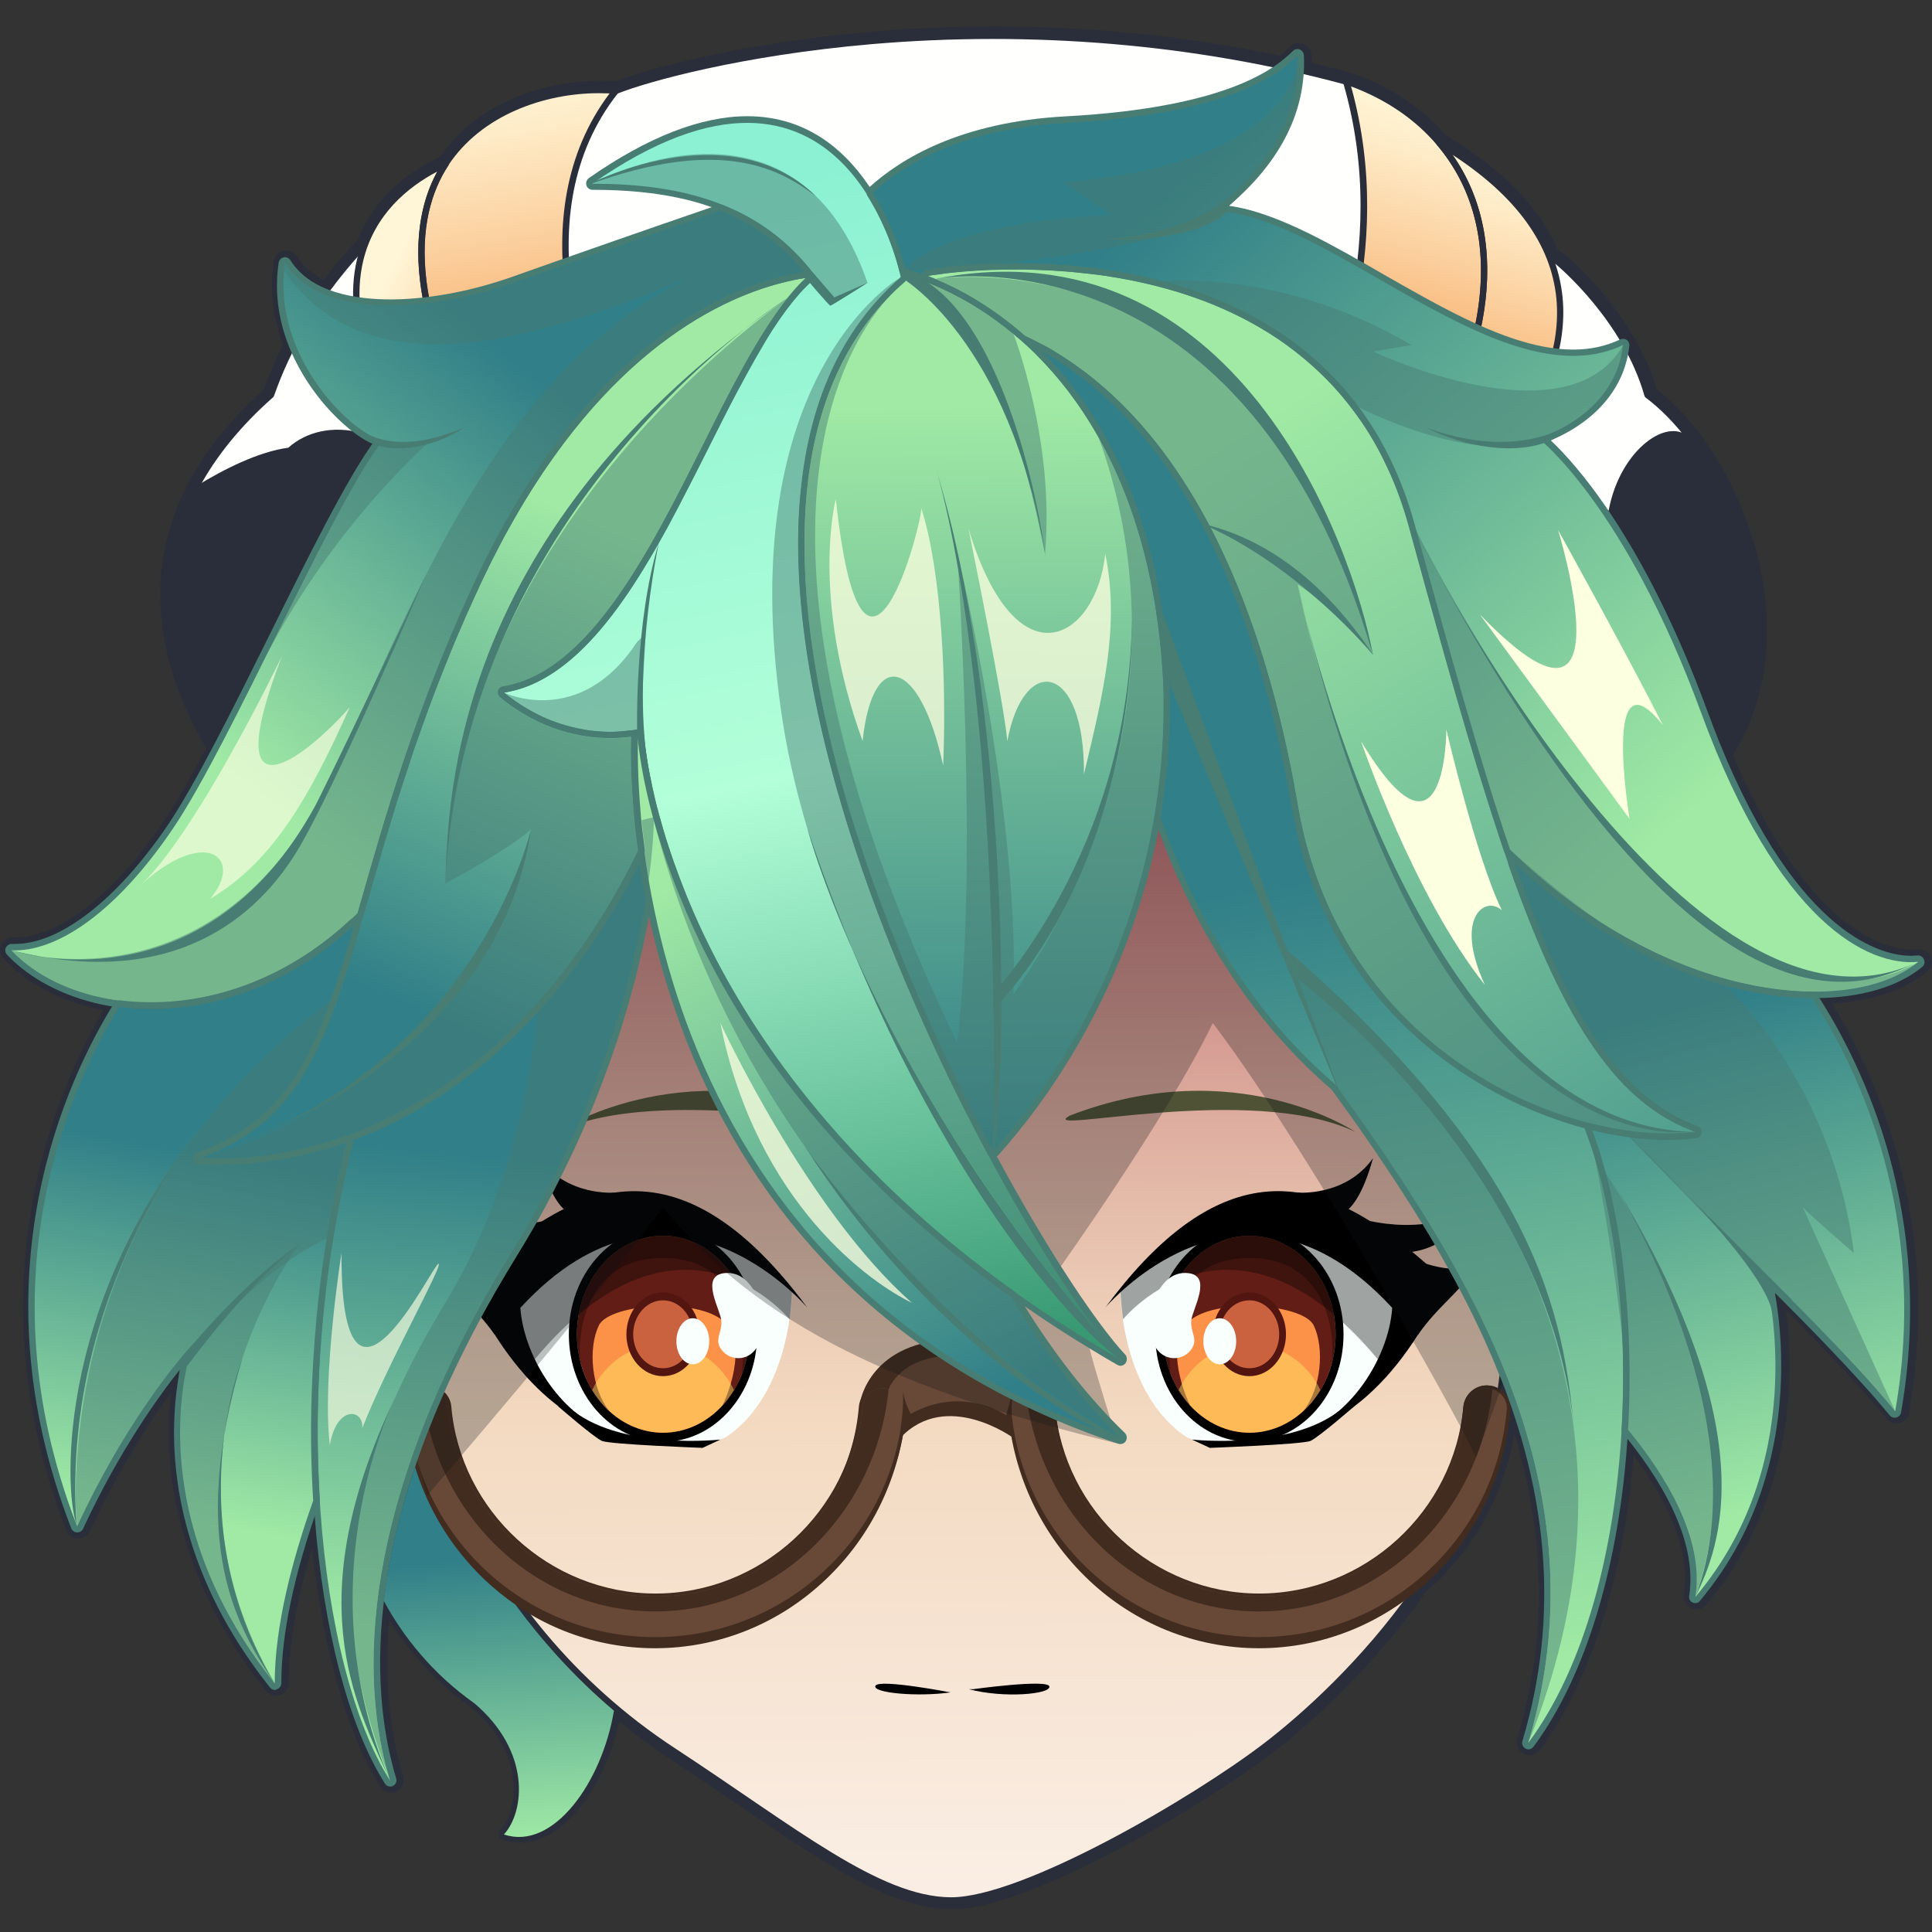 <?xml version="1.0" encoding="utf-8"?>
<!-- Generator: Adobe Illustrator 25.2.1, SVG Export Plug-In . SVG Version: 6.00 Build 0)  -->
<svg version="1.1" id="Слой_1" xmlns="http://www.w3.org/2000/svg" xmlns:xlink="http://www.w3.org/1999/xlink" x="0px" y="0px"
	 viewBox="0 0 1024 1024" style="enable-background:new 0 0 1024 1024;" xml:space="preserve">
<rect x="0" y="0" width="1024" height="1024" fill="#333333" stroke="none"/>
<style type="text/css">
	.st0{fill:#2A2E3A;}
	.st1{fill:#FFFFFD;}
	.st2{fill:url(#SVGID_1_);}
	.st3{fill:url(#SVGID_2_);}
	.st4{fill:url(#SVGID_3_);}
	.st5{fill:url(#SVGID_4_);}
	.st6{fill:url(#SVGID_5_);}
	.st7{fill:#F9FFFD;}
	.st8{fill:#4F5235;}
	.st9{fill:#FC9248;}
	.st10{fill:#621D16;}
	.st11{opacity:0.43;fill:#FFEF6A;}
	.st12{fill:#521510;}
	.st13{fill:#CA623F;}
	.st14{opacity:0.31;}
	.st15{opacity:0.36;}
	.st16{fill:#422C1F;}
	.st17{fill:#684937;}
	.st18{opacity:0.27;fill:#111319;}
	.st19{fill:#487D73;}
	.st20{fill:url(#SVGID_6_);}
	.st21{fill:url(#SVGID_7_);}
	.st22{fill:url(#SVGID_8_);}
	.st23{fill:url(#SVGID_9_);}
	.st24{fill:url(#SVGID_10_);}
	.st25{opacity:0.47;fill:#487D73;}
	.st26{fill:url(#SVGID_11_);}
	.st27{fill:url(#SVGID_12_);}
	.st28{opacity:0.76;fill:#FCFFE0;}
	.st29{fill:#FCFFE0;}
	.st30{opacity:0.66;fill:#FCFFE0;}
	.st31{fill:url(#SVGID_13_);}
	.st32{fill:url(#SVGID_14_);}
	.st33{fill:url(#SVGID_15_);}
	.st34{fill:url(#SVGID_16_);}
	.st35{fill:url(#SVGID_17_);}
</style>
<g>
	<path class="st0" d="M1023.7,507.9c0-0.2-0.1-0.4-0.2-0.6c-1.1-2.5-3.5-4.1-6.2-4.1c-0.2,0-0.4,0-0.7,0c-1.1,0.1-2.2,0.1-3.1,0.1
		c-12.2,0-54.3-7.7-95-103.1c5.7-9.1,10.1-19,13.1-29.6c14.9-52.5-6.4-107.4-29-138.5c0-0.1-0.1-0.1-0.2-0.2
		c-0.1-0.2-0.2-0.3-0.4-0.5c-0.4-0.6-0.8-1.1-1.1-1.5c-7.1-9.3-14.7-17.3-22.7-23.5c-2.7-9.1-6.5-17.6-10.9-25.3
		c-0.3-1-0.8-2-1.6-2.8c-15.4-26.3-36-43.3-36.3-43.5c-0.2-0.2-0.4-0.3-0.6-0.4c-0.1,0-1.2-0.7-3.1-1.9
		c-9.6-22.6-29.4-42.9-59.1-60.6c-13-15-30.1-26.2-50.9-33.4c0,0-0.1,0-0.1,0c-0.1,0-0.1,0-0.2-0.1c-6.7-1.8-13.4-3.5-20.2-5.1
		c0-1.4,0-2.7-0.1-4.1c-0.1-2.6-1.8-4.9-4.2-5.9c-0.8-0.3-1.7-0.5-2.5-0.5c-1.7,0-3.3,0.6-4.6,1.8l-0.6,0.6
		c-1.2,1.1-2.7,2.6-4.8,4.3C629.6,19.2,578.8,14,526.9,14c-21.6,0-43.5,0.9-64.9,2.8c-68.6,5.9-118.2,19.6-135.8,26.3
		c-2.7-0.2-5.4-0.3-8.2-0.3c-27.8,0-64.5,10.6-84.6,40.2c-15.7,7.4-34.6,20.8-43.7,43.8c-6.3,6.8-12.4,13.9-18.1,21.5
		c-5.7-2.9-10.7-6.8-14.1-12.3c-1.2-2-3.4-3.2-5.7-3.2c-0.5,0-0.9,0-1.4,0.1c-2.8,0.6-4.9,2.8-5.3,5.6c-2.5,16.7,0.2,31.6,4.9,44.3
		c-3.8,7.5-7.2,15.4-10.1,23.5c-17.2,15.3-30.5,31.8-39.7,49c-28.5,53.6-12.3,105,9.1,141.2c-8.3,15.6-16,29.2-22.7,39
		c-26,38.4-55.2,61.3-78,61.3c-0.1,0-0.1,0-0.2,0c-0.4,0-0.8,0-1.2,0c-0.1,0-0.3,0-0.4,0c-2.6,0-5,1.5-6.1,3.9
		c-1.2,2.5-0.7,5.4,1.2,7.4c12.7,13.5,30.8,22.9,52.3,27.2c0.2,0,0.4,0.1,0.6,0.1c-25.4,43.1-70.1,146-19.6,275.8
		c1,2.5,3.4,4.2,6,4.3c0.1,0,0.2,0,0.3,0c0,0,0,0,0,0c0,0,0,0,0,0c0,0,0,0,0,0c2.6,0,5-1.5,6.1-3.9c15.3-32.9,31.6-57.8,43-73.4
		c-0.9,8-1.5,17.7-1,28.7c1.3,31.2,11.3,79,51.4,129.4c1.3,1.6,3.2,2.5,5.3,2.5c0.8,0,1.5-0.1,2.2-0.4c2.7-0.9,4.5-3.5,4.5-6.4
		c0-20,4.2-44,12.4-71.4c5.7,53.2,18.6,98.7,36.2,126.4c1.2,2,3.4,3.2,5.7,3.2c1,0,2-0.2,2.8-0.6c3-1.4,4.6-4.9,3.6-8.1
		c-5.3-17.3-10.6-45.1-7.4-82.7c11.6,18.5,26.3,34.1,43.8,46.5c13.3,11.4,21.2,25.6,22.1,40c0.6,9.6-2.1,19-7,24.5
		c-0.8,0.8-1,2-0.8,3.1c0.3,1.1,1.1,2,2.2,2.3c3,1,6,1.5,9.1,1.5c24.5,0,45.6-32.3,52.5-64.1c8.7,7.1,17.8,13.8,27.2,19.9
		c13,8.5,24.9,16.7,36.5,24.5c44.9,30.6,80.4,54.8,112.4,55h0.3c40.4,0,132.3-54.2,170.3-83.2c11.2-8.6,49-39.4,80.8-85
		c1.7-1.5,3.3-3,5-4.5c22.2-21.1,36.9-49,42-79.3c16.8,55.8,17.2,108.9,1.5,161.6c-0.9,3.1,0.5,6.4,3.5,8c0.9,0.5,2,0.7,3,0.7
		c2.2,0,4.1-1,5.4-2.7c26.8-36.2,44.3-91.3,49.8-156.1c15.8,21.2,30.5,48.6,26.6,73.6c-0.5,3,1.1,5.9,3.9,7.2
		c0.9,0.4,1.8,0.6,2.8,0.6c2,0,3.9-0.9,5.2-2.4c34.2-40.6,42.7-86.7,43.9-118.3c0.5-14.8-0.4-27.7-1.7-37.7
		c15.9,16,38.8,39.6,53.4,57.5c1.3,1.6,3.2,2.5,5.2,2.5c0.6,0,1.1-0.1,1.7-0.2c2.5-0.7,4.5-2.8,4.9-5.4
		c17.5-99.8-16.1-176.6-40.7-217c21-1.3,38.7-7.2,50.5-17.1C1023.7,513.3,1024.5,510.5,1023.7,507.9z"/>
	<g>
		<path class="st0" d="M852.6,446.4c-121.3,49.6-681.1,12.3-681.1,12.3c-5.6,1.6-122.5-97.8-67.6-201c8.6-16.2,21.4-32.5,39.5-48.4
			C179.8,105.8,293.3,54.2,326.3,48.1c33-13,199.2-55.7,387.2-5c58.4,64.5,112.2,95.5,112.2,95.5s35.8,29,47.6,70.6
			c8.1,6.2,15.9,14.2,23,23.6c0.4,0.5,0.7,1,1.1,1.5c0.2,0.2,0.3,0.4,0.4,0.6c0,0,0,0,0,0C941.2,294.4,956,404.1,852.6,446.4z"/>
		<path class="st1" d="M896.3,232.9c-11.2-13.4-37.7,5-43.7,37.8C809.4,239.5,762,279,762,279l-174,49.1c0,0-281.3-88.4-346-57.5
			c-32.7-48.2-70.5-50-89.2-33.3c-15.7,2.1-33.8,11.2-48.7,20.3c8.6-16.2,21.4-32.5,39.5-48.4C179.8,105.8,293.3,54.2,326.3,48.1
			c33-13,199.2-55.7,387.2-5c58.4,64.5,112.2,95.5,112.2,95.5s35.8,29,47.6,70.6C881.4,215.5,889.2,223.5,896.3,232.9z"/>
		<path class="st0" d="M560.4,473.7c-185.9,0-385.6-13.1-388.9-13.3l0,0c-4.9-0.4-23.6-16.7-39.6-36.4
			c-26.7-32.8-65.9-98.1-29.3-167c9.1-17,22.4-33.4,39.6-48.6C178.4,105.4,290.9,53.1,325.9,46.5C342.6,39.9,392.3,26,461.7,20
			c85.7-7.4,172.9,0,252.3,21.4c0.3,0.1,0.6,0.3,0.8,0.5c57.6,63.5,111.3,94.9,111.8,95.2c0.1,0,0.1,0.1,0.2,0.1
			c0.4,0.3,36,29.6,48,70.9c8,6.2,15.8,14.1,22.9,23.6c0.4,0.4,0.7,0.9,1.1,1.5c0.1,0.2,0.3,0.4,0.4,0.5c0,0,0.1,0.1,0.1,0.1
			c22.3,30.5,43.1,84.4,28.5,135.7c-10,35.4-35.8,62.5-74.5,78.3C804.9,467.8,685.8,473.7,560.4,473.7z M171.6,457.1
			c0,0,0.1,0,0.1,0c5.6,0.4,560.8,36.7,680.3-12.2l0,0c37.7-15.4,62.8-41.7,72.5-76.1c14.2-50.1-6.2-102.8-28-132.7
			c-0.1-0.1-0.1-0.1-0.1-0.2c-0.1-0.1-0.2-0.3-0.3-0.4c0-0.1-0.1-0.1-0.1-0.2c-0.3-0.5-0.6-0.9-1-1.3c-7.1-9.4-14.8-17.3-22.8-23.3
			c-0.3-0.2-0.5-0.5-0.6-0.9c-11.2-39.5-44.9-68-46.9-69.7c-2.9-1.7-55.7-33.2-112.2-95.4C633.7,23.4,547.1,16.1,462,23.4
			c-69.2,6-118.6,19.8-135,26.3c-0.1,0-0.2,0.1-0.3,0.1c-34.4,6.4-145.8,58.2-181.5,160.1c-0.1,0.3-0.3,0.5-0.5,0.7
			c-17,15-30.2,31.2-39.2,48c-19.7,37.1-19.3,77.5,1.1,120c21.9,45.5,59.9,77.3,64.8,78.6C171.5,457.1,171.5,457.1,171.6,457.1z
			 M171.5,457.1L171.5,457.1L171.5,457.1z M852.6,446.4L852.6,446.4L852.6,446.4z"/>
		<linearGradient id="SVGID_1_" gradientUnits="userSpaceOnUse" x1="306.336" y1="270.24" x2="264.693" y2="40.871">
			<stop  offset="0" style="stop-color:#F6BF7C"/>
			<stop  offset="0.466" style="stop-color:#F9BA7E"/>
			<stop  offset="0.625" style="stop-color:#FBCF9D"/>
			<stop  offset="0.871" style="stop-color:#FEEBC7"/>
			<stop  offset="0.997" style="stop-color:#FFF6D7"/>
		</linearGradient>
		<path class="st2" d="M329,243c-15.2,5.3-28.3,9.9-39.5,13.9c-4.5,1.6-8.8,3.1-12.7,4.5c-1.6,0.6-3.3,1.1-4.9,1.7
			C215.2,174,215.1,119,236.1,86.9c20.9-31.9,62.7-41.2,90.2-38.8C274.6,113.3,311,206.2,329,243z"/>
		<linearGradient id="SVGID_2_" gradientUnits="userSpaceOnUse" x1="302.812" y1="212.906" x2="199.034" y2="157.382">
			<stop  offset="0" style="stop-color:#F6BF7C"/>
			<stop  offset="0.466" style="stop-color:#F9BA7E"/>
			<stop  offset="0.625" style="stop-color:#FBCF9D"/>
			<stop  offset="0.871" style="stop-color:#FEEBC7"/>
			<stop  offset="0.997" style="stop-color:#FFF6D7"/>
		</linearGradient>
		<path class="st3" d="M271.9,263.1c-10,3.3-20.1,5.9-30,7.6c-97.7-123.4-36.7-169.6-5.8-183.8C215.1,119,215.2,174,271.9,263.1z"/>
		<linearGradient id="SVGID_3_" gradientUnits="userSpaceOnUse" x1="707.41" y1="257.811" x2="762.883" y2="56.721">
			<stop  offset="0" style="stop-color:#F6BF7C"/>
			<stop  offset="0.466" style="stop-color:#F9BA7E"/>
			<stop  offset="0.625" style="stop-color:#FBCF9D"/>
			<stop  offset="0.871" style="stop-color:#FEEBC7"/>
			<stop  offset="0.997" style="stop-color:#FFF6D7"/>
		</linearGradient>
		<path class="st4" d="M739.1,266.6c-3.7-2.1-7.4-4.3-11.1-6.4c-13-7.5-25.8-14.8-38-20.8c13.6-25.4,50.1-105.8,23.5-196.2
			c20,6.9,36.8,18,49.2,32.5C797.5,116.4,798.1,184.8,739.1,266.6z"/>
		<linearGradient id="SVGID_4_" gradientUnits="userSpaceOnUse" x1="753.475" y1="276.68" x2="805.668" y2="87.479">
			<stop  offset="0" style="stop-color:#F6BF7C"/>
			<stop  offset="0.466" style="stop-color:#F9BA7E"/>
			<stop  offset="0.625" style="stop-color:#FBCF9D"/>
			<stop  offset="0.871" style="stop-color:#FEEBC7"/>
			<stop  offset="0.997" style="stop-color:#FFF6D7"/>
		</linearGradient>
		<path class="st5" d="M762,279c-7.6-3.9-15.2-8.2-22.8-12.5c59-81.8,58.4-150.1,23.6-190.9C888.3,150,797,247.7,762,279z"/>
		<path class="st0" d="M271.9,264.8c-0.6,0-1.1-0.3-1.4-0.8c-62.1-97.5-53.7-150.6-35.8-178c20.3-31,60.7-42.2,91.8-39.5
			c0.6,0.1,1.2,0.4,1.4,1c0.2,0.6,0.2,1.2-0.2,1.7c-51.2,64.4-15,156.5,2.9,193.1c0.2,0.4,0.2,0.9,0,1.4c-0.2,0.4-0.5,0.8-1,0.9
			c-12.9,4.5-25.4,8.9-39.5,13.9c-3.9,1.4-7.7,2.7-11.1,4l-1.6,0.6c-1.6,0.6-3.3,1.1-4.9,1.7C272.3,264.7,272.1,264.8,271.9,264.8z
			 M317.3,49.4c-28.5,0-62.1,11.4-79.8,38.4c-17.3,26.5-25.2,78,35.1,173.3c1.2-0.4,2.4-0.8,3.6-1.2l1.5-0.6c3.5-1.2,7.2-2.6,11.2-4
			c13.5-4.8,25.5-9,37.8-13.3c-18.2-37.8-52.4-127.7-3.6-192.5C321.2,49.5,319.3,49.4,317.3,49.4z"/>
		<path class="st0" d="M242,272.4c-0.5,0-1-0.2-1.3-0.6c-42.6-53.8-59.9-98.9-51.5-134.2c6.9-28.7,28.9-44.2,46.3-52.2
			c0.7-0.3,1.5-0.1,2,0.4c0.5,0.6,0.5,1.4,0.1,2c-17.4,26.6-25.3,78.4,35.8,174.4c0.3,0.4,0.3,1,0.2,1.5c-0.2,0.5-0.6,0.9-1.1,1
			c-10.1,3.3-20.2,5.9-30.2,7.7C242.2,272.4,242.1,272.4,242,272.4z M231.8,90.9c-15.6,8.2-33.4,22.7-39.3,47.4
			c-8.1,34.1,8.7,78,50.2,130.6c8.8-1.6,17.8-3.8,26.7-6.7C212,171.4,216.2,119.4,231.8,90.9z"/>
		<path class="st0" d="M739.1,268.2c-0.3,0-0.6-0.1-0.8-0.2c-3.7-2.1-7.4-4.3-11.1-6.4l-0.9-0.5c-12.9-7.4-25.1-14.4-37.1-20.3
			c-0.4-0.2-0.7-0.6-0.9-1c-0.1-0.4-0.1-0.9,0.1-1.3c12.2-22.8,50.1-104.3,23.4-195c-0.2-0.6,0-1.3,0.5-1.7c0.5-0.4,1.1-0.6,1.7-0.4
			c20.5,7.1,37.3,18.2,50,33c39.3,46,30.5,118.2-23.5,193C740.2,268,739.7,268.2,739.1,268.2z M692.3,238.6
			c11.5,5.8,23.3,12.5,35.7,19.6l0.9,0.5c3.3,1.9,6.5,3.8,9.8,5.6c52.2-73,60.8-143.1,22.8-187.6c-11.6-13.6-26.9-24-45.4-30.9
			C740.8,134.5,705.3,213.9,692.3,238.6z"/>
		<path class="st0" d="M762,280.7c-0.3,0-0.5-0.1-0.8-0.2c-8-4.1-16.1-8.6-22.9-12.5c-0.4-0.2-0.7-0.6-0.8-1.1c-0.1-0.5,0-1,0.3-1.3
			c53-73.5,61.9-144.1,23.7-188.9c-0.5-0.6-0.5-1.5,0-2.2c0.5-0.6,1.4-0.8,2.1-0.4c39.8,23.6,61.5,51.7,64.6,83.6
			c5.2,53.4-43.8,103.5-65.1,122.5C762.8,280.6,762.4,280.7,762,280.7z M741.6,266c6.1,3.5,13.1,7.3,20.1,11
			c21.4-19.3,68.2-67.8,63.2-118.9c-2.8-28.6-21.3-54.1-55.1-76.1C802,127.8,791.8,195.7,741.6,266z"/>
	</g>
	<g>
		<path class="st0" d="M798.8,723c-0.2,2-0.4,4-0.6,6c0,0,0,0,0,0C785.8,834.2,692.4,911,672.3,926.5
			C634.7,955.3,543.8,1009,504,1009h-0.3c-31-0.2-66.1-24.1-110.5-54.4c-11.6-7.9-23.6-16.1-36.5-24.6
			c-11.3-7.4-21.8-15.2-31.3-23.3c-21.5-18.2-38.6-37.6-52.2-56.2c-1.7-2.3-3.3-4.6-4.9-6.9c-1.1-1.5-2.1-3-3-4.5
			c-8-11.9-14.4-23.3-19.6-33.4c-4.2-8.2-7.7-15.9-10.7-23.1c-3.6-8.7-6.4-16.5-8.6-23v0c-0.6-1.8-1.1-3.4-1.6-5
			c-2.7-8.6-4-14.6-4.4-16.7c-0.1-0.5-0.2-0.8-0.2-0.9c-0.1-0.3-0.1-0.5-0.1-0.8V736l0.4-10.1l0.4-8.8l1-23.8l0.3-8l3.8-91.7
			c0-0.5,0.2-1,0.4-1.5l6.1-10.9l3.6-6.4c0,0,0,0,0,0l63.4-113.5l3.4-6c0.3-0.6,0.8-1,1.3-1.3c1-0.6,15.4-8.3,32.7-16v0
			c1.1-0.5,2.1-0.9,3.2-1.4c2.1-0.9,4.2-1.8,6.3-2.7c1.1-0.5,2.2-0.9,3.3-1.3c9.3-3.8,18.8-7.1,27-9c7.7-1.8,24.4-6.5,45.6-12.4
			c54.4-15.3,128.9-36.3,150.5-36.3c0.7,0,1.3,0,1.9,0.1c11.8,0.8,31.2,5.3,49.1,10c4.4,1.2,8.8,2.4,12.9,3.5c0,0,0,0,0.1,0
			c15.8,4.4,28.2,8.2,29.3,8.6c0.7,0.2,1.4,0.7,1.8,1.3c1.5,2.3,13.1,19.8,28.8,46.1c9.5,16,20.6,35.2,31.9,56.2
			c33.5,62.5,68.7,141,71,197.9C799.7,706.8,799.5,715,798.8,723z"/>
		<linearGradient id="SVGID_5_" gradientUnits="userSpaceOnUse" x1="511.193" y1="998.888" x2="508.379" y2="414.936">
			<stop  offset="0" style="stop-color:#FAEEE4"/>
			<stop  offset="0.43" style="stop-color:#F3D9C0"/>
			<stop  offset="0.523" style="stop-color:#EDCDB7"/>
			<stop  offset="0.69" style="stop-color:#DEAEA0"/>
			<stop  offset="0.911" style="stop-color:#C57B7B"/>
			<stop  offset="1" style="stop-color:#BA656B"/>
		</linearGradient>
		<path class="st6" d="M223.5,736.3c0,0,22.1,117.3,135,190.8c63.4,41.6,107.6,78.2,145.3,78.5s128.3-52.6,166.4-81.8
			c38.1-29.2,130.1-115.2,125.8-225.2c-4.2-107.9-131.1-298.5-131.1-298.5s-64.7-20.2-90.5-22s-169.3,42.2-196.9,48.6
			c-27.6,6.4-71.6,30.1-71.6,30.1l-76.5,136.9L223.5,736.3z"/>
		<g>
			<g>
				<path class="st7" d="M593.8,685c0,0,0.4,53.7,35.2,76.8c17.8,8.1,58.8,4.3,83.1-12.5c23.9-16.8,39.4-64.3,39.4-64.3
					S680.7,593.1,593.8,685z"/>
				<path class="st8" d="M718.3,599.9c0,0-63.3-42.6-151.3-8.6C547.4,602.2,663,573.4,718.3,599.9z"/>
				<ellipse cx="662.2" cy="707.2" rx="49.9" ry="57"/>
				<path class="st9" d="M707.9,707.2c0,11-3,21.2-8.1,29.6c-2.5,4.2-5.6,8-9.1,11.2c0,0,0,0,0,0c-7.8,7.1-17.7,11.4-28.4,11.4
					c-12.1,0-23.1-5.4-31.3-14.2h0c-2.3-2.5-4.4-5.3-6.3-8.4c-5.1-8.4-8.1-18.6-8.1-29.6c0-28.8,20.5-52.2,45.7-52.2
					C687.4,655,707.9,678.4,707.9,707.2z"/>
				<path class="st10" d="M707.9,707.2c0,16.5-6.7,31.2-17.2,40.8c9.6-12,11.4-33.4,5.6-45.5c-5.8-12.1-57-15.3-68.1,0
					c-11.1,15.3,2.7,42.7,2.7,42.7h0c-8.8-9.5-14.3-23-14.3-38c0-28.8,20.5-52.2,45.7-52.2C687.4,655,707.9,678.4,707.9,707.2z"/>
				<path class="st11" d="M699.8,736.7c-2.5,4.2-5.6,8-9.1,11.2c0,0,0,0,0,0c-7.8,7.1-17.7,11.4-28.4,11.4
					c-12.1,0-23.1-5.4-31.3-14.2h0c-2.3-2.5-4.4-5.3-6.3-8.4c6.9-14.5,21.1-24.4,37.6-24.4C678.7,712.4,692.9,722.3,699.8,736.7z"/>
				<ellipse class="st12" cx="662.2" cy="707.2" rx="19.4" ry="22.2"/>
				<ellipse class="st13" cx="662.2" cy="707.2" rx="15.8" ry="18"/>
				<path d="M766.6,679.2c-0.7,1.5-1.4,3-2.1,4.5c-4.2,8.8-8.5,16.7-13,23.8v0c-7.4,11.6-15,21-22.7,28.4
					c-5.6,5.5-11.2,9.9-16.7,13.4c-0.2,0.1-0.3,0.2-0.5,0.3c-7.1,4.6-14,7.6-20.3,9.3c11.8-4.4,21.8-12.9,29.6-23.1
					c10-13.1,16.1-29,17-42.6c-63.6-69.2-122.9-27.7-144-8.3c0,0-0.1,0-0.1,0.1c-4.7,4.3-7.5,7.5-8,8.1
					c55.5-75.1,101.9-70,140.5-45.8c0,0,0,0,0,0c7.7,4.8,15.1,10.4,22.2,16.2c2.2,1.8,4.3,3.6,6.5,5.5c0.3,0.3,0.6,0.5,0.9,0.8
					c0,0,0,0,0,0C759.6,672.9,763.1,676.1,766.6,679.2z"/>
				<path class="st14" d="M620.4,728.2c0,0-8.8-58.1,37.6-61.3s50.4,42.9,47.6,56.5c4.6-10.7,8.8-62.8-43.4-70.7
					C635.5,651.2,602,683.8,620.4,728.2z"/>
				<path class="st15" d="M595.2,699.3c0,0,57.9-71.4,135.1,21.2c20.5-25.8,15.9-40.3,15.9-40.3s-100.5-74.1-152.3,4.8
					C594.2,691.8,595.2,699.3,595.2,699.3z"/>
				<path class="st7" d="M609.9,694.2c0,0,4.5-19.6,18.2-19.5c13.7,0.1,6.4,14.5,3.8,22.8c-2.6,8.3,5,12.4-1.8,19.2
					S606.3,720.7,609.9,694.2z"/>
				<ellipse class="st7" cx="646.5" cy="710.9" rx="8.7" ry="12.2"/>
				<path d="M687.8,632.1c0,0,25.4,2.2,39.9-18.2c-4.8,17.5-11.7,30.1-20,30.3C699.5,644.3,687.8,632.1,687.8,632.1z"/>
				<path d="M777.6,639.9c-4.5,11.5-13.1,20.6-27.3,23.3c-0.6,0.1-1.2,0.2-1.8,0.3c-1.8,0.3-3.6,0.5-5.5,0.5
					c-18.6,0.7-16.7-16.8-16.7-16.8s0,0,0,0c0.3,0.1,3.6,0.8,8.5,1.4C745.9,649.9,765,650.2,777.6,639.9z"/>
				<path d="M784.3,669.8c-6.5,8.6-11.9,14.2-17,19.4c-5.2,5.3-10.2,10.4-15.8,18.3c0-20.7,3.8-35.3,4.3-37.4
					c0.1-0.2,0.1-0.3,0.1-0.3s0,0,0,0C756.8,670.1,772.7,675.7,784.3,669.8z"/>
				<path d="M631.8,763c0,0,50.6,5.6,77.7-15c8.6-2.9,8.6-2.9,8.6-2.9s-19.2,16.7-23.5,18.6c-4.3,1.9-53.4,3.7-53.4,3.7L631.8,763z"
					/>
			</g>
			<g>
				<path class="st7" d="M419.8,685c0,0-0.4,53.7-35.2,76.8c-17.8,8.1-58.8,4.3-83.1-12.5c-23.9-16.8-39.4-64.3-39.4-64.3
					S333,593.1,419.8,685z"/>
				<path class="st8" d="M295.4,599.9c0,0,63.3-42.6,151.3-8.6C466.3,602.2,350.6,573.4,295.4,599.9z"/>
				<ellipse cx="351.4" cy="707.2" rx="49.9" ry="57"/>
				<path class="st9" d="M305.8,707.2c0,11,3,21.2,8.1,29.6c2.5,4.2,5.6,8,9.1,11.2c0,0,0,0,0,0c7.8,7.1,17.7,11.4,28.4,11.4
					c12.1,0,23.1-5.4,31.3-14.2h0c2.3-2.5,4.4-5.3,6.3-8.4c5.1-8.4,8.1-18.6,8.1-29.6c0-28.8-20.5-52.2-45.7-52.2
					C326.2,655,305.8,678.4,305.8,707.2z"/>
				<path class="st10" d="M305.8,707.2c0,16.5,6.7,31.2,17.2,40.8c-9.6-12-11.4-33.4-5.6-45.5c5.8-12.1,57-15.3,68.1,0
					c11.1,15.3-2.7,42.7-2.7,42.7h0c8.8-9.5,14.3-23,14.3-38c0-28.8-20.5-52.2-45.7-52.2C326.2,655,305.8,678.4,305.8,707.2z"/>
				<path class="st11" d="M313.9,736.7c2.5,4.2,5.6,8,9.1,11.2c0,0,0,0,0,0c7.8,7.1,17.7,11.4,28.4,11.4c12.1,0,23.1-5.4,31.3-14.2
					h0c2.3-2.5,4.4-5.3,6.3-8.4c-6.9-14.5-21.1-24.4-37.6-24.4C335,712.4,320.7,722.3,313.9,736.7z"/>
				<ellipse class="st12" cx="351.4" cy="707.2" rx="19.4" ry="22.2"/>
				<ellipse class="st13" cx="351.4" cy="707.2" rx="15.8" ry="18"/>
				<path d="M428,693.2c0,0-72.8-86.5-152.2,0c1.7,24.2,19.7,55.6,46.6,65.7c-22.5-6.2-52.2-28.6-75.3-79.8
					C292.6,638.2,351.6,589.9,428,693.2z"/>
				<path class="st14" d="M393.2,728.2c0,0,8.8-58.1-37.6-61.3s-50.4,42.9-47.6,56.5c-4.6-10.7-8.8-62.8,43.4-70.7
					C378.2,651.2,411.7,683.8,393.2,728.2z"/>
				<path class="st15" d="M418.5,699.3c0,0-57.9-71.4-135.1,21.2c-20.5-25.8-15.9-40.3-15.9-40.3S368,606.2,419.8,685
					C419.4,691.8,418.5,699.3,418.5,699.3z"/>
				<path class="st7" d="M403.8,694.2c0,0-4.5-19.6-18.2-19.5c-13.7,0.1-6.4,14.5-3.8,22.8c2.6,8.3-5,12.4,1.8,19.2
					S407.3,720.7,403.8,694.2z"/>
				<ellipse class="st7" cx="367.2" cy="710.9" rx="8.7" ry="12.2"/>
				<path d="M325.8,632.1c0,0-25.4,2.2-39.9-18.2c4.8,17.5,11.7,30.1,20,30.3S325.8,632.1,325.8,632.1z"/>
				<path d="M287.4,647.3c0,0-32.7,7.8-51.3-7.4c5.2,13.4,16,23.4,34.6,24.2S287.4,647.3,287.4,647.3z"/>
				<path d="M257.8,669.7c0,0-16.5,6.1-28.4,0c13,17.4,21.7,22.1,32.8,37.7C262.2,685,257.8,669.7,257.8,669.7z"/>
				<path d="M381.8,763c0,0-50.6,5.6-77.7-15c-8.6-2.9-8.6-2.9-8.6-2.9s19.2,16.7,23.5,18.6c4.3,1.9,53.4,3.7,53.4,3.7L381.8,763z"
					/>
			</g>
			<g>
				<path class="st16" d="M455.8,743.5c0,0,4.8-33.5,52-33.7c34.4,0,49.7,20.3,52,38.1c-6,11.7-22.9,14.1-22.9,14.1
					s-35.3-25.7-59.6,0C458.2,757.8,455.8,743.5,455.8,743.5z"/>
				<g>
					<path class="st16" d="M667.3,869.4c-33.6,0-65.8-12.5-90.5-35.3c-24.6-22.6-39.7-53.4-42.5-86.5c0-0.4,0-0.7,0-1
						c0-5.4,3.6-10.2,8.9-11.8c1.1-0.3,2.3-0.5,3.6-0.5c6.4,0,11.9,4.9,12.4,11.2c4.8,55.6,52.4,99.1,108.2,99.1
						c55.9,0,103.4-43.5,108.2-99.1c0.6-6.3,6-11.2,12.4-11.2c1.2,0,2.4,0.2,3.6,0.5c5.6,1.7,9.3,7,8.8,12.8
						c-2.9,33.2-18,63.9-42.5,86.5C733,856.8,700.9,869.4,667.3,869.4z"/>
					<path class="st16" d="M667.3,873.6c-33.6,0-65.8-12.9-90.5-36.4c-24.6-23.4-39.7-55-42.5-89.2c0-0.4,0-0.7,0-1.1
						c0-5.5,3.6-10.5,8.9-12.1c1.1-0.4,2.3-0.5,3.6-0.5c6.4,0,11.9,5.1,12.4,11.6c4.8,57.3,52.4,102.2,108.2,102.2
						c55.9,0,103.4-44.9,108.2-102.2c0.6-6.5,6-11.6,12.4-11.6c1.2,0,2.4,0.2,3.6,0.5c5.6,1.7,9.3,7.3,8.8,13.2
						c-2.9,34.2-18,65.9-42.5,89.2C733,860.6,700.9,873.6,667.3,873.6z"/>
					<path class="st17" d="M798.6,747.4c-5.8,67.4-62.4,120.3-131.3,120.3c-68.9,0-125.5-52.9-131.3-120.3c0-0.3,0-0.6,0-0.9
						c0-4.8,3.2-8.8,7.6-10.2c1-0.3,2-0.5,3.1-0.5c5.5,0,10.2,4.2,10.7,9.7c4.9,56.4,52.2,100.7,109.9,100.7
						c57.7,0,105-44.2,109.9-100.7c0.5-5.5,5.2-9.7,10.7-9.7c1.1,0,2.1,0.2,3.1,0.5C795.7,737.7,799.1,742.2,798.6,747.4z"/>
					<path class="st16" d="M791,736.3c-6.6,66.2-59.5,117.8-123.7,117.8c-64.2,0-117.1-51.6-123.7-117.8c1-0.3,2-0.5,3.1-0.5
						c5.5,0,10.2,4.2,10.7,9.7c4.9,56.4,52.2,100.7,109.9,100.7c57.7,0,105-44.2,109.9-100.7c0.5-5.5,5.2-9.7,10.7-9.7
						C789,735.9,790,736,791,736.3z"/>
				</g>
				<g>
					<path class="st16" d="M347.3,869.4c-33.6,0-65.8-12.5-90.5-35.3c-24.6-22.6-39.7-53.4-42.5-86.5c0-0.4,0-0.7,0-1
						c0-5.4,3.6-10.2,8.9-11.8c1.1-0.3,2.3-0.5,3.6-0.5c6.4,0,11.9,4.9,12.4,11.2c4.8,55.6,52.4,99.1,108.2,99.1
						c55.9,0,103.4-43.5,108.2-99.1c0.6-6.3,6-11.2,12.4-11.2c1.2,0,2.4,0.2,3.6,0.5c5.6,1.7,9.3,7,8.8,12.8
						c-2.9,33.2-18,63.9-42.5,86.5C413,856.8,380.9,869.4,347.3,869.4z"/>
					<path class="st16" d="M480.3,746.7c0,0.4,0,0.8-0.1,1.3c-2.9,34.2-18,65.9-42.6,89.2c-24.7,23.5-56.8,36.4-90.5,36.4
						c-7.9,0-15.6-0.7-23.3-2.1c-15.1-2.7-29.5-8.1-42.8-15.9c-2.7-1.6-5.4-3.3-8-5.1c-5.8-4-11.3-8.4-16.4-13.3
						c-17.3-16.4-29.9-37-36.8-59.7c-0.6-1.8-1.1-3.7-1.6-5.6c-2.1-7.8-3.4-15.8-4.1-24c0-0.4-0.1-0.7-0.1-1.1v-0.2
						c0-1,0.1-1.9,0.4-2.8c0.8-3.3,2.8-6.1,5.6-7.9c0.9-0.6,1.9-1,2.9-1.3c0.2-0.1,0.4-0.1,0.5-0.2c1-0.3,2-0.4,3-0.4
						c0.4,0,0.8,0,1.2,0.1c1.8,0.2,3.4,0.7,4.9,1.6c1,0.6,1.9,1.3,2.7,2.1c2,2.1,3.4,4.8,3.6,7.8c0.8,9,2.6,17.7,5.3,26
						c6.1,18.4,16.7,34.7,30.5,47.4c10.6,9.8,23,17.5,36.5,22.5c11.3,4.1,23.4,6.4,35.9,6.4c27.6,0,53.1-10.9,72.5-28.9
						c19.9-18.4,33.3-44.3,35.7-73.3c0.5-6.1,5.4-10.9,11.2-11.5c0.4,0,0.8-0.1,1.2-0.1c0.9,0,1.8,0.1,2.7,0.3
						c0.3,0.1,0.6,0.2,0.9,0.2C476.7,736.3,480.2,741.2,480.3,746.7z"/>
					<path class="st17" d="M478.6,747.4c-5.8,67.4-62.4,120.3-131.3,120.3c-68.9,0-125.5-52.9-131.3-120.3c0-0.3,0-0.6,0-0.9
						c0-4.8,3.2-8.8,7.6-10.2c1-0.3,2-0.5,3.1-0.5c5.5,0,10.2,4.2,10.7,9.7c4.9,56.4,52.2,100.7,109.9,100.7
						c57.7,0,105-44.2,109.9-100.7c0.5-5.5,5.2-9.7,10.7-9.7c1.1,0,2.1,0.2,3.1,0.5C475.7,737.7,479.1,742.2,478.6,747.4z"/>
					<path class="st16" d="M471,736.3c-6.6,66.2-59.5,117.8-123.7,117.8c-64.2,0-117.1-51.6-123.7-117.8c1-0.3,2-0.5,3.1-0.5
						c5.5,0,10.2,4.2,10.7,9.7c4.9,56.4,52.2,100.7,109.9,100.7c57.7,0,105-44.2,109.9-100.7c0.5-5.5,5.2-9.7,10.7-9.7
						C469,735.9,470,736,471,736.3z"/>
				</g>
				<path class="st17" d="M471,736.3c0,0,6.2-18.4,36.9-18c30.7,0.4,35.8,19,35.8,19l-7.2,14.9c0,0-26.6-21.3-58.4,0
					C473.3,744.2,471,736.3,471,736.3z"/>
				<path class="st16" d="M477.4,756.9c0,0,1.6-10.1,1.2-19c1.4,7.2,4.7,12.6,4.7,12.6L477.4,756.9z"/>
				<path class="st16" d="M536.6,753.7c0,0-1.2-8.3,0.4-15.8c-2.8,7.6-4.2,14.4-4.2,14.4L536.6,753.7z"/>
			</g>
			<path d="M503.8,897c0,0-37.9-7.3-39.8-3.5C462.1,897.3,486.4,899.5,503.8,897z"/>
			<path d="M515.8,895.3c0,0,39.8-5.5,40.4-1.4s-24.3,6.3-42.7,1.4"/>
		</g>
		<path class="st18" d="M226.4,792.7c0,0,92.7-107.3,125-152.8c50.7,62.9,125.8,97.2,241.3,125.3c-20.5-64-16.8-60.1-16.8-60.1
			l-16.1-30.4c0,0,59.2-82.9,83-132.5c55.7,73.7,140.3,228.4,139.5,230.4c-0.8,2,17.2-47.3,17.2-47.3l-81.4-257.1
			c0,0-61.7-69.9-81.5-79.8c-19.9-9.9-100.7-4.2-100.7-4.2L423,421.7l-214.4,68.7L173.8,555l47.3,219.2L226.4,792.7z"/>
		<path class="st19" d="M349.9,433.2c0,0.1,0,1.1-0.1,2.9c-0.1,2.1-0.2,5.2-0.5,9.2c-1.7,23.5-8.7,78.6-37.1,146
			c-0.4,1-0.8,1.9-1.2,2.9c-4.2,9.9-8.9,20-14.1,30.3c-1.3,2.6-2.7,5.2-4,7.9c-2.7,5.2-5.5,10.3-8.5,15.6c-0.4,0.7-0.8,1.4-1.2,2.1
			v0c-2.6,4.6-5.4,9.2-8.2,13.8c-0.4,0.6-0.7,1.2-1.1,1.8c-3.9,6.4-7.6,12.6-11.2,18.8c-0.1,0.2-0.3,0.5-0.4,0.7
			c-0.4,0.7-0.8,1.5-1.2,2.2c-1.8,3.1-3.5,6.2-5.2,9.3c-0.3,0.5-0.6,1.1-0.9,1.6c-5.7,10.6-10.9,20.9-15.5,30.8
			c-1.4,2.9-2.7,5.9-4,8.8c0,0,0,0.1,0,0.1c-0.2,0.5-0.5,1-0.7,1.5c-2.2,5.1-4.4,10.2-6.3,15.1v0c-0.4,0.9-0.7,1.8-1.1,2.7
			c-0.3,0.7-0.6,1.5-0.9,2.2v0c-1.9,4.9-3.7,9.8-5.3,14.5v0c-0.3,0.9-0.6,1.8-0.9,2.7v0c-0.1,0.2-0.1,0.4-0.2,0.6
			c-8.9,26.3-14,50-16.6,71c-5.1,42.4,0.3,73.9,6.5,94.3c0.5,1.6-0.3,3.3-1.8,4c-0.4,0.2-0.9,0.3-1.4,0.3c-1.1,0-2.2-0.6-2.8-1.6
			c-19.1-30.2-32.6-81.7-37.2-141.5c-0.1-1.1-0.2-2.2-0.3-3.3c-0.1-1.7-0.2-3.5-0.3-5.2v0c-1.1-17.5-1.4-35.4-0.9-53.3
			c0.1-3.2,0.2-6.4,0.3-9.7c0.1-2.2,0.2-4.3,0.3-6.5c0.3-5.7,0.7-11.5,1.1-17.2c0.1-1.4,0.2-2.7,0.3-4.1c0.2-1.9,0.3-3.7,0.5-5.6
			c0.1-1.2,0.2-2.5,0.4-3.7c0.1-0.8,0.2-1.7,0.3-2.5c0.1-1.5,0.3-3,0.5-4.5c0.2-1.8,0.4-3.6,0.6-5.3c0.1-1.1,0.3-2.3,0.4-3.4
			c0.2-2,0.5-3.9,0.8-5.9c0.1-1,0.3-2,0.4-2.9c0.2-1.8,0.5-3.6,0.8-5.4c0.2-1,0.3-2.1,0.5-3.1c0.3-1.9,0.6-3.8,0.9-5.7
			c0.3-1.6,0.5-3.3,0.8-4.9c0.2-1,0.3-2,0.5-2.9c0.2-1.2,0.4-2.4,0.6-3.6c0.2-1.3,0.5-2.6,0.7-4c0.2-1.3,0.5-2.6,0.7-3.9
			c0.5-2.8,1.1-5.5,1.7-8.3c0.5-2.4,1-4.8,1.6-7.2c0.6-2.6,1.2-5.2,1.8-7.7c0.1-0.3,0.1-0.5,0.2-0.8c0.6-2.6,1.3-5.2,1.9-7.8
			c0.2-0.7,0.3-1.3,0.5-2c0-0.1,0.1-0.2,0.1-0.3c0.1-0.3,0.2-0.6,0.4-0.9c0.3-0.5,0.8-0.9,1.3-1.2c0.1,0,0.1,0,0.1-0.1
			c0.1-0.1,0.2-0.1,0.3-0.1c1.1-0.4,2.1-0.8,3.2-1.2c1-0.4,2.1-0.8,3.2-1.3c0.2-0.1,0.4-0.2,0.6-0.2c0.9-0.4,1.8-0.7,2.6-1.1
			c2.2-0.9,4.4-1.9,6.5-2.9c1.5-0.7,3.1-1.4,4.6-2.2c1-0.5,2-1,2.9-1.5c0.1-0.1,0.2-0.1,0.2-0.1v0c8.8-4.5,17.5-9.7,25.9-15.4
			c0,0,0,0,0,0c0,0,0.1-0.1,0.1-0.1c2.1-1.5,4.2-3,6.3-4.5h0c38.5-28.3,71.6-69.5,95.9-119.4l-0.3-1.9c-0.3-2.5-0.6-4.9-0.9-7.4
			c-0.1-1.2-0.3-2.3-0.4-3.5v0c-0.1-1-0.2-1.9-0.3-2.9c-0.2-1.7,0.9-3.2,2.5-3.6c0.1,0,0.2-0.1,0.2-0.1c4.1-1.1,6.5-1.5,6.6-1.5
			c0.2,0,0.4-0.1,0.6-0.1c0.8,0,1.5,0.3,2.2,0.8c0.6,0.5,1,1.1,1.1,1.9C349.8,432.7,349.9,432.9,349.9,433.2z"/>
		<linearGradient id="SVGID_6_" gradientUnits="userSpaceOnUse" x1="216.441" y1="993.463" x2="254.503" y2="612.84">
			<stop  offset="0.336" style="stop-color:#A0EAA5"/>
			<stop  offset="1" style="stop-color:#317F88"/>
		</linearGradient>
		<path class="st20" d="M271,663.9c-75.1,121.8-82.6,216.3-65.2,276.8c0,0,0,0,0,0c0.3,1,0.6,2,0.9,3
			c-38.4-60.8-53.6-208-19.1-339.6c17.4-6.5,34.3-15.4,50.5-26.6c16.5-11.4,32.1-25,46.5-40.7c22-23.9,41.2-52.4,56.9-84.6
			c0.3-0.6,0.4-1.3,0.3-1.9c-0.7-5.5-1.3-10.7-1.8-15.6c4.1-1.1,6.5-1.5,6.5-1.5S347.3,540.1,271,663.9z"/>
		<path class="st19" d="M596.5,722.6c-0.7,0.8-1.6,1.3-2.6,1.3c-0.6,0-1.1-0.2-1.7-0.5c-4.9-2.8-9.8-5.7-14.5-8.6
			c-12.1-7.3-23.6-14.8-34.5-22.4c-2.4-1.6-4.7-3.3-7-4.9c-43.8-31.2-77.6-63.7-103.8-94.8c-2.4-2.9-4.8-5.7-7-8.6
			c-24.2-30.1-41.2-58.5-53.1-82.6c-1-2-1.9-3.9-2.8-5.9c-0.6-1.2-1.1-2.4-1.7-3.6c-1.5-3.2-2.9-6.3-4.2-9.4c-0.7-1.5-1.3-3-1.9-4.5
			c-0.1-0.3-0.3-0.6-0.4-0.9c-1.1-2.7-2.2-5.3-3.2-7.9c-0.3-0.6-0.5-1.3-0.7-1.9c-0.4-0.9-0.7-1.9-1.1-2.8c-0.8-2.2-1.6-4.3-2.3-6.4
			c-0.3-0.7-0.5-1.4-0.7-2.1c-0.7-2.1-1.4-4.1-2-6.1c-0.2-0.7-0.4-1.3-0.6-2c-0.3-1-0.6-2-0.9-3c-0.1-0.3-0.2-0.6-0.3-0.9
			c0,0,0,0,0,0v0c-0.4-1.2-0.7-2.4-1.1-3.5c-0.3-1.1-0.6-2.1-0.9-3.2c-0.1-0.2-0.1-0.3-0.1-0.4h0c-0.1-0.2-0.1-0.4-0.2-0.6
			c-0.2-0.7-0.4-1.4-0.6-2.1c0-0.1-0.1-0.3-0.1-0.4c0-0.1,0-0.1,0-0.2c-0.1-0.2-0.1-0.4-0.2-0.6c-0.3-1-0.6-2.1-0.8-3.1
			c0-0.1,0-0.1,0-0.2c-0.2-0.6-0.3-1.1-0.5-1.7c-0.2-0.6-0.3-1.2-0.5-1.9c-0.3-1.1-0.5-2.2-0.8-3.3c-0.6-2.7-1.2-5.3-1.7-7.7
			c-0.2-0.7-0.3-1.5-0.4-2.2c0-0.1-0.1-0.3-0.1-0.4c-0.3-1.3-0.5-2.5-0.7-3.7c-0.3-1.4-0.5-2.8-0.7-4.2c-0.1-0.9-0.3-1.8-0.4-2.6
			c-0.4-2.7-0.8-5.1-1-7.2c-0.1-0.9-0.2-1.8-0.3-2.6c-0.1-0.8-0.2-1.5-0.2-2.2c0-0.3,0-0.4,0-0.4c0,0-0.1,0-0.1,0
			c-1,0.2-2.1,0.4-3.3,0.5c-3,0.4-6.7,0.7-11.1,0.7c-1.2,0-2.4,0-3.7-0.1c-0.4,0-0.9,0-1.3-0.1c-0.8,0-1.6-0.1-2.4-0.2
			c-1-0.1-2.1-0.2-3.1-0.3c-0.6-0.1-1.2-0.1-1.8-0.2c-0.6-0.1-1.1-0.2-1.7-0.3c-5.1-0.8-10.6-2.2-16.4-4.3c-0.6-0.2-1.3-0.5-1.9-0.7
			c-3.4-1.3-6.9-2.9-10.4-4.9c-2.3-1.3-4.7-2.7-7-4.2c-0.6-0.4-1.2-0.8-1.9-1.2c-2.3-1.5-4.6-3.3-6.8-5.1c-1-0.8-1.4-2.2-1.1-3.5
			c0.3-1.3,1.4-2.2,2.7-2.4c0.8-0.1,1.5-0.3,2.3-0.4c0.6-0.1,1.3-0.3,1.9-0.4c0.7-0.2,1.4-0.4,2.1-0.5c0.5-0.1,0.9-0.3,1.3-0.4
			c0.3-0.1,0.5-0.2,0.8-0.2c1.7-0.6,3.4-1.2,5.1-1.9c0.5-0.2,0.9-0.4,1.3-0.6c1.6-0.7,3.2-1.5,4.8-2.4c0.5-0.3,1-0.6,1.5-0.9
			c0.6-0.4,1.2-0.7,1.8-1.1c0.9-0.5,1.7-1.1,2.6-1.7c1.2-0.8,2.5-1.7,3.7-2.6c0.6-0.4,1.1-0.9,1.7-1.3c0.6-0.5,1.1-0.9,1.7-1.4
			c0.6-0.5,1.1-0.9,1.7-1.4c0.6-0.5,1.1-1,1.7-1.4c1.1-1,2.2-2,3.3-3.1c1.1-1.1,2.2-2.2,3.3-3.3c1-1.1,2.1-2.2,3-3.3
			c0.6-0.6,1.1-1.2,1.7-1.9c0.5-0.6,1-1.2,1.6-1.8c0.5-0.6,1-1.2,1.6-1.9c0.5-0.6,1-1.2,1.5-1.9s1-1.3,1.5-1.9
			c0.5-0.6,1-1.3,1.5-1.9c1.5-1.9,3-3.9,4.4-5.9c1.5-2.1,3-4.2,4.4-6.4c0.4-0.6,0.7-1.1,1.1-1.7c0.8-1.2,1.6-2.4,2.4-3.6
			c0.5-0.8,1-1.6,1.5-2.4c1.3-2,2.6-4.1,3.8-6.2c0.3-0.6,0.7-1.1,1-1.7c0.9-1.5,1.8-3.1,2.7-4.6c0.9-1.6,1.8-3.1,2.7-4.7
			c2-3.6,4.1-7.2,6.1-10.9c0.6-1.2,1.2-2.3,1.9-3.5c0.3-0.6,0.7-1.2,1-1.8c0.5-0.9,0.9-1.8,1.4-2.7c0.5-0.9,1-1.9,1.5-2.8
			c0.9-1.7,1.8-3.5,2.7-5.2c4.2-8.1,8.2-16.2,12.2-24.1c7.5-14.9,14.8-29.5,22.2-42.8c0.5-1,1.1-2,1.7-2.9c5-8.8,10-17.1,15.2-24.3
			c0.4-0.6,0.8-1.1,1.2-1.7c1.5-2.1,3-4.1,4.5-6c3.2-4,6.4-7.6,9.7-10.7c0,0,0,0,0.1,0c0.3-0.3,0.6-0.6,0.9-0.9
			c-0.6-0.7-1.2-1.5-1.8-2.2l0,0c0-0.1-0.1-0.1-0.1-0.2c-12-14.6-26.5-25.3-44.4-32.4c-1.6-0.6-3.3-1.3-5-1.8
			c-17.6-6.2-38.3-9.1-62.9-9.1c-1.5,0-2.8-1-3.2-2.4c-0.4-1.4,0.1-2.9,1.3-3.8c31.2-21.8,59.5-32.8,84-32.8
			c33,0,53.9,19.9,66.7,40.4c10.5,16.7,15.5,33.8,17.3,40.8c0.1,0.5,0.3,1,0.4,1.4c0.3,1.1,0.4,1.8,0.4,1.9c0,0.2,0.1,0.4,0.1,0.6
			c0,0.7-0.2,1.3-0.5,1.8c-0.2,0.3-0.4,0.5-0.6,0.7c0,0,0,0,0,0c-1.7,1.5-3.4,3-5,4.6c-0.8,0.8-1.6,1.5-2.4,2.3c0,0,0,0,0,0
			c-0.8,0.8-1.6,1.6-2.3,2.4c-1.7,1.8-3.3,3.5-4.8,5.4c-0.8,0.9-1.6,1.8-2.3,2.8c-0.8,0.9-1.5,1.9-2.2,2.8c-0.7,1-1.5,1.9-2.2,2.9
			c-0.7,1-1.4,2-2.1,3c-0.5,0.8-1.1,1.6-1.6,2.4c-0.2,0.3-0.4,0.6-0.6,1c-0.5,0.8-1.1,1.6-1.6,2.5c-0.2,0.3-0.3,0.5-0.5,0.8
			c-0.5,0.8-1,1.6-1.4,2.4c-1.4,2.3-2.7,4.7-3.9,7.2c-0.5,1-1,2-1.5,3c-0.6,1.1-1.1,2.3-1.6,3.4c-0.5,1.1-1,2.3-1.5,3.5
			c-0.4,0.9-0.8,1.9-1.2,2.9c-0.1,0.3-0.2,0.5-0.3,0.8c-0.3,0.9-0.7,1.7-1,2.6c-0.2,0.4-0.3,0.8-0.5,1.2c-0.4,1.1-0.8,2.2-1.2,3.3
			c-0.1,0.2-0.1,0.3-0.2,0.5c-0.4,1.1-0.7,2.1-1.1,3.2c-0.4,1.1-0.7,2.2-1,3.4c-0.6,1.9-1.1,3.8-1.6,5.7c-0.4,1.4-0.7,2.8-1.1,4.2
			c0,0,0,0.1,0,0.1c-0.4,1.7-0.8,3.3-1.1,5c-0.4,1.7-0.7,3.4-1.1,5.2c-0.4,2.1-0.8,4.3-1.1,6.5c-0.2,1.1-0.4,2.2-0.5,3.4
			c0,0.2-0.1,0.3-0.1,0.5c-0.2,1.3-0.4,2.5-0.5,3.8c-0.1,0.9-0.2,1.8-0.3,2.7c-0.1,0.9-0.2,1.7-0.3,2.6c0,0.1,0,0.2,0,0.3
			c-0.1,0.7-0.1,1.3-0.2,2c-0.3,2.8-0.5,5.6-0.7,8.4c-0.1,1.5-0.2,3-0.3,4.5c-1.9,42,5.2,87.2,16.7,130.8c0.3,1.1,0.6,2.2,0.9,3.3
			c0.5,1.9,1,3.8,1.6,5.7c13.1,47.2,30.9,92,47.4,128.6c10.9,24.3,22.2,46.9,33.2,67.5c0,0,0,0.1,0.1,0.1c0.1,0.2,0.2,0.4,0.4,0.6
			c0.4,0.7,0.8,1.5,1.2,2.2c12,22.3,23.7,42,34.1,58.4c14.3,22.4,26.4,38.6,34.1,46.7C597.4,719.4,597.5,721.3,596.5,722.6z"/>
		<linearGradient id="SVGID_7_" gradientUnits="userSpaceOnUse" x1="340.003" y1="104.215" x2="471.293" y2="725.766">
			<stop  offset="0" style="stop-color:#8BF1D2"/>
			<stop  offset="0.499" style="stop-color:#B2FFD9"/>
			<stop  offset="1" style="stop-color:#389973"/>
		</linearGradient>
		<path class="st21" d="M593.8,720.6C348.2,579.4,341,385.8,341,385.8s-37.2,11.3-73.9-18.7c77.6-12.6,114-177,165.5-220.2
			c-29.9-40.1-73.1-49.5-118.7-49.5C448.7,3.2,477.1,145,477.4,146.9v0C332.9,272.6,514.6,618,582.2,706.6
			C586.6,712.4,590.5,717.1,593.8,720.6z"/>
		<path class="st19" d="M620,383.8c0,0.2,0,0.3,0,0.4c0,1-0.1,2-0.1,3c-0.6,16-2.3,31.3-4.7,45.9c-0.4,2.2-0.8,4.4-1.2,6.7
			c-16.6,87.5-62.4,147.5-85,172.6c-0.3,0.3-0.6,0.5-0.9,0.7c-0.5,0.3-1,0.4-1.6,0.4c-0.1,0-0.3,0-0.4,0c-1.1-0.1-2-0.8-2.6-1.8
			c-1.1-2.1-2.2-4.1-3.3-6.2c-2.2-4.2-4.4-8.5-6.6-12.8c-1-1.9-1.9-3.8-2.9-5.7c-0.2-0.3-0.3-0.6-0.5-0.9c-1-2.1-2.1-4.2-3.1-6.2
			c-0.6-1.2-1.2-2.5-1.9-3.8c-1-2.1-2.1-4.2-3.1-6.3c-0.1-0.2-0.2-0.3-0.2-0.5c-1.3-2.7-2.6-5.4-3.8-8.1c-0.4-0.8-0.7-1.5-1.1-2.3
			c-1-2.1-2-4.2-2.9-6.3c-0.1-0.2-0.2-0.5-0.3-0.7c-1.2-2.6-2.4-5.3-3.6-7.9c-3.1-6.9-6.1-13.8-9.1-20.8c-0.9-2.1-1.8-4.2-2.7-6.4
			c-1.7-4-3.3-8.1-5-12.1c-11.2-27.6-22-58.1-30.7-89.6c-0.6-2-1.1-3.9-1.6-5.9c-0.3-1.1-0.6-2.2-0.9-3.3
			c-10-37.9-16.7-77.1-17.1-114.4c-0.1-3.9,0-7.7,0.1-11.5c0-2,0.1-4,0.2-5.9c0-0.4,0-0.9,0.1-1.3c0.1-2.8,0.3-5.6,0.6-8.4
			c0.1-0.8,0.1-1.5,0.2-2.3c0.1-0.9,0.2-1.9,0.3-2.8c0.1-0.8,0.2-1.7,0.3-2.5c0.2-1.7,0.4-3.4,0.6-5c0.1-0.9,0.2-1.8,0.4-2.7
			c0.2-1.5,0.4-3,0.7-4.5c0.3-1.8,0.6-3.5,0.9-5.2c0.3-1.5,0.6-3,0.9-4.4c0-0.1,0.1-0.3,0.1-0.4c0.3-1.3,0.6-2.6,0.9-3.9
			c0.1-0.3,0.1-0.6,0.2-0.9c0.3-1.3,0.6-2.6,1-3.8c0.4-1.5,0.8-3,1.2-4.4c0.4-1.5,0.8-2.9,1.3-4.3c4.4-14.3,10.4-27.4,17.8-39.1
			c0.7-1.2,1.5-2.3,2.3-3.5c0.7-1.1,1.4-2.1,2.2-3.1c0.1-0.1,0.1-0.2,0.2-0.3c1.6-2.2,3.2-4.4,4.9-6.5c2.3-2.8,4.7-5.6,7.2-8.2
			c0.8-0.9,1.7-1.8,2.6-2.6l0.6-0.6c0.5-0.5,0.9-0.9,1.4-1.4c0.6-0.6,1.2-1.2,1.9-1.8c0.6-0.6,1.2-1.1,1.8-1.6
			c0.6-0.6,1.2-1.1,1.8-1.6c0,0,0.1,0,0.1,0c0-0.1,0-0.2-0.1-0.3c-0.1-0.7,0.1-1.3,0.4-1.9c0.2-0.3,0.4-0.6,0.6-0.8
			c0.5-0.4,1-0.7,1.6-0.8c0.3-0.1,0.5-0.1,0.8-0.1c0.3,0,0.5,0,0.8,0.1c0.4,0.1,2.9,0.7,7.1,2.1c1,0.3,2,0.7,3.2,1.1
			c0.6,0.2,1.2,0.5,1.9,0.7c0.7,0.3,1.3,0.5,2,0.8c0.7,0.3,1.5,0.6,2.3,1c0.8,0.3,1.5,0.7,2.4,1c5.1,2.3,11,5.3,17.4,9.2
			c0.5,0.3,1.1,0.7,1.6,1c0.5,0.3,1.1,0.7,1.6,1c0.6,0.4,1.2,0.8,1.8,1.1c0.9,0.6,1.8,1.2,2.7,1.8c0.9,0.6,1.8,1.2,2.7,1.9
			c1.2,0.8,2.3,1.7,3.5,2.5c0.7,0.5,1.4,1,2.1,1.6c3.2,2.4,6.4,5,9.6,7.9c1.4,1.2,2.8,2.5,4.2,3.8c0.7,0.7,1.5,1.4,2.2,2.1
			c0.8,0.8,1.6,1.5,2.4,2.4c10.6,10.7,21.8,24.5,32.1,42.2c14,24.4,26.1,56.2,32.2,97.1c1.7,11.6,2.9,23.9,3.6,37
			C620.2,369.8,620.2,376.9,620,383.8z"/>
		<linearGradient id="SVGID_8_" gradientUnits="userSpaceOnUse" x1="519.246" y1="126.977" x2="524.766" y2="607.217">
			<stop  offset="0.183" style="stop-color:#A0EAA5"/>
			<stop  offset="1" style="stop-color:#317F88"/>
		</linearGradient>
		<path class="st22" d="M526.4,610.1c-11-20.5-22.3-43.2-33.2-67.5c-32.6-72.4-70.7-177.7-66.5-268.3c2.2-48.8,16.7-87.6,43.2-115.6
			c3-3.3,6.3-6.4,9.7-9.3c0,0,0,0,0,0c0.9-0.8,1.3-2,1.1-3.2c0,0,61.1,14,101.5,85.3c17.8,31.4,31.5,73.9,34.3,131.1
			C620.6,491.2,554.9,578.5,526.4,610.1z"/>
		<path class="st19" d="M596.7,763.8c-0.6,1-1.7,1.6-2.9,1.6c-0.4,0-0.7-0.1-1.1-0.2c-62.6-20.9-115.1-53.6-156.2-97.3
			c-32.8-35-58.4-76.9-75.9-124.8c-12.5-34-19.1-66.2-22.6-92.2c-4.4-32.9-3.8-56-3.6-60.4c0-0.5,0-0.7,0-0.7
			c0.1-1.5,1.2-2.8,2.7-3.1c0,0,0.1,0,0.1,0c0.2,0,0.4-0.1,0.6-0.1h0.1c1.7,0,3.2,1.3,3.4,3.1c0.2,1.7,0.4,4,0.8,6.8
			c0,0.1,0,0.1,0,0.1c0.1,0.6,0.2,1.2,0.3,1.9c0,0.3,0.1,0.7,0.2,1.1c0.1,0.7,0.2,1.4,0.3,2.2c0,0,0,0,0,0c0.5,3.2,1.1,6.9,2,11
			c0.5,2.8,1.2,5.7,1.9,8.9c0,0.2,0.1,0.4,0.1,0.6c0.3,1.3,0.6,2.7,1,4.1c0,0.2,0.1,0.3,0.1,0.5c0.1,0.5,0.2,0.9,0.4,1.4
			c0,0.1,0,0.1,0.1,0.2c0.5,2.1,1.1,4.3,1.8,6.6c0.6,2.3,1.3,4.6,2,7c0.2,0.8,0.5,1.6,0.7,2.4c0.1,0.3,0.2,0.6,0.3,0.9
			c0.3,0.9,0.6,1.8,0.9,2.7c0.9,2.8,1.9,5.7,2.9,8.6c2.1,5.9,4.4,12,7,18.5c0.6,1.3,1.1,2.7,1.7,4.1c2.9,6.8,6,13.8,9.6,21
			c0.7,1.5,1.5,3,2.3,4.6c24.4,48,71.7,116.7,160.6,180.1c0.1,0.1,0.2,0.2,0.3,0.3c0.2,0.2,0.4,0.4,0.6,0.7c1.3,2.2,2.7,4.4,4.1,6.6
			c16.6,26.6,34.4,49.1,53,67C597.3,760.7,597.5,762.4,596.7,763.8z"/>
		<linearGradient id="SVGID_9_" gradientUnits="userSpaceOnUse" x1="337.524" y1="398.57" x2="525.179" y2="741.102">
			<stop  offset="0.183" style="stop-color:#A0EAA5"/>
			<stop  offset="1" style="stop-color:#317F88"/>
		</linearGradient>
		<path class="st23" d="M593.8,762c0,0-0.1,0-0.1,0c-272-90.8-255.8-372-255.8-372s0,0.1,0,0.4c0.7,7.2,2.6,22.5,8.4,43.7
			c5.1,18.6,13.2,41.8,25.9,67.7c25.1,51,73.3,121.2,163.9,185.9C551.2,712.6,570.5,739.5,593.8,762z"/>
		<path class="st19" d="M429.4,149.8l-0.1,0.1c-0.5,0.4-0.9,0.9-1.4,1.4c-0.4,0.4-0.8,0.8-1.2,1.2c-0.4,0.4-0.8,0.8-1.2,1.2
			c-0.4,0.4-0.8,0.8-1.2,1.3c-0.3,0.3-0.6,0.6-0.9,1c-4.8,5.5-9.5,11.9-14.1,19c-0.4,0.6-0.8,1.2-1.1,1.8c-0.4,0.6-0.8,1.2-1.1,1.8
			c-0.7,1.2-1.5,2.4-2.2,3.7c-3.1,5.2-6.2,10.7-9.3,16.4c-1,1.8-1.9,3.6-2.9,5.4c-0.1,0.2-0.3,0.5-0.4,0.7c-0.6,1-1.1,2.1-1.7,3.1
			c-5,9.4-9.9,19.3-15,29.4l-0.1,0.2c-2.5,5-5.1,10.1-7.7,15.2c-0.6,1.2-1.3,2.5-1.9,3.7c-0.1,0.3-0.3,0.5-0.4,0.8
			c-0.8,1.5-1.5,2.9-2.3,4.4c-0.1,0.1-0.1,0.3-0.2,0.4c-0.7,1.4-1.5,2.8-2.2,4.3c-0.2,0.3-0.4,0.7-0.5,1c-2.3,4.3-4.6,8.7-6.9,13
			c-1.4,2.5-2.8,5-4.2,7.5c-18.1,31.9-38.5,60.2-63.1,73c-3.4,1.8-6.8,3.2-10.3,4.3c-0.7,0.2-1.4,0.4-2.1,0.6
			c-0.6,0.2-1.1,0.3-1.7,0.4c-0.4,0.1-0.8,0.2-1.2,0.3c-0.5,0.1-0.9,0.2-1.4,0.3c-0.7,0.2-1.5,0.3-2.2,0.4c0,0,0,0,0,0
			c2.9,2.4,5.8,4.5,8.6,6.3c1.8,1.2,3.7,2.3,5.5,3.3c1.1,0.6,2.3,1.2,3.4,1.8c3.3,1.7,6.6,3.1,9.8,4.2c1.1,0.4,2.2,0.8,3.3,1.1
			c0.1,0,0.3,0.1,0.4,0.1c1.1,0.4,2.2,0.7,3.3,1c3,0.8,5.9,1.4,8.7,1.9c0.9,0.1,1.7,0.3,2.6,0.4c3.9,0.5,7.5,0.7,10.7,0.7h0
			c0.9,0,1.9,0,2.8-0.1h0.1c0.6,0,1.2-0.1,1.8-0.1h0.1c0.3,0,0.5,0,0.8-0.1c0.3,0,0.6,0,0.9-0.1c0.5,0,1-0.1,1.4-0.1
			c0.9-0.1,1.9-0.2,2.8-0.3c0.2,0,0.3,0,0.5,0c0.4,0,0.9,0.1,1.2,0.2c0.1,0,0.2,0.1,0.3,0.2c0.3,0.1,0.5,0.3,0.8,0.5
			c0.6,0.5,0.9,1.2,1.1,2c0,0.2,0.1,0.4,0.1,0.6v0.1c0,0.2,0,0.3,0,0.5c0,0.4,0,0.9-0.1,1.4c-0.1,5.5-0.2,19.4,1.5,38.8
			c0.1,1.1,0.2,2.3,0.3,3.5c0.1,0.6,0.1,1.2,0.2,1.8c0.1,1.2,0.2,2.3,0.4,3.5c0.4,3.3,0.8,6.7,1.3,10.3c0,0.2,0,0.4,0,0.7
			c0,0.4-0.1,0.9-0.3,1.2c-0.7,1.5-1.4,3-2.2,4.4c-25.5,50.8-60,92.2-100.2,120.1c-0.3,0.2-0.7,0.5-1,0.7c-1.7,1.2-3.5,2.4-5.2,3.5
			h0c-7.4,4.9-15,9.2-22.7,13.1c-1,0.5-2.1,1-3.1,1.5c-1,0.5-2,1-3,1.4c-0.1,0-0.2,0.1-0.3,0.1c-1.1,0.5-2.2,1-3.3,1.5
			c-1.4,0.6-2.9,1.3-4.3,1.9c-0.3,0.1-0.5,0.2-0.8,0.3c-1.4,0.6-2.8,1.2-4.3,1.8c-1.1,0.4-2.2,0.8-3.3,1.3c-0.1,0-0.2,0.1-0.3,0.1
			c-1.2,0.4-2.4,0.9-3.5,1.3c-22.2,8-44.9,12-67.5,12c0,0,0,0,0,0c-3.5,0-7.1-0.1-10.6-0.3c-1.6-0.1-2.9-1.3-3.1-2.9
			c-0.2-1.6,0.7-3.1,2.2-3.7c50.2-17.7,64.6-56.7,82.9-120.3c0.6-2.1,1.2-4.2,1.9-6.4c0.8-2.8,1.6-5.7,2.5-8.7
			c3-10.4,6.1-21.4,9.6-33v0c2.4-8,5-16.4,7.7-25c0.5-1.5,1-3.1,1.5-4.6c2.4-7.5,5-15.1,7.8-23c0.5-1.4,1-2.7,1.4-4.1
			c0.5-1.4,1-2.7,1.5-4.1c1-2.8,2-5.6,3.1-8.4c0.5-1.4,1.1-2.8,1.6-4.3c1.6-4.3,3.3-8.6,5-13c0.6-1.4,1.2-2.9,1.8-4.4
			c0.6-1.5,1.2-2.9,1.8-4.4c0.6-1.5,1.2-3,1.8-4.5c1.2-3,2.5-6,3.8-9c1.4-3.2,2.8-6.5,4.2-9.7c0.6-1.4,1.2-2.7,1.8-4.1
			c0.7-1.5,1.4-3.1,2.1-4.7C311.3,176,393.3,149.1,426.1,144.1c0,0,0.1,0,0.1,0c0.1,0,0.2,0,0.3-0.1c0.2,0,0.3,0,0.5,0
			c0.9,0,1.7,0.3,2.3,0.9c0.3,0.3,0.5,0.6,0.7,1C430.7,147.2,430.4,148.8,429.4,149.8z"/>
		<linearGradient id="SVGID_10_" gradientUnits="userSpaceOnUse" x1="382.986" y1="154.95" x2="221.007" y2="534.589">
			<stop  offset="0.336" style="stop-color:#A0EAA5"/>
			<stop  offset="1" style="stop-color:#317F88"/>
		</linearGradient>
		<path class="st24" d="M427,147.3c-3.3,3.1-6.5,6.7-9.7,10.7c-15.5,19.4-29.9,47.9-44.8,77.8c-28.4,56.5-60.5,120.6-105.9,127.9
			c-1.3,0.2-2.4,1.2-2.7,2.4c-0.3,1.3,0.1,2.6,1.1,3.5c21.8,17.9,43.8,21.6,58.4,21.6c4.4,0,8.1-0.3,11.1-0.7
			c-0.2,4.4-0.8,27.4,3.6,60.4c-57.3,117.9-151.9,167.7-232.4,163c89.1-31.4,68.8-128.5,145.8-297.6
			C313.4,179.6,392.8,152.5,427,147.3z"/>
		<path class="st19" d="M349.2,287.7c0,0-16.2,75.4-3.8,128.1c-7.5-25.8-7.7-28-7.7-28S336.2,329.7,349.2,287.7z"/>
		<path class="st19" d="M424.3,136.9l17.9,20.7l17.6-7.7c0,0-19,12.1-19.7,12.1S427,147.3,427,147.3L424.3,136.9z"/>
		<path class="st25" d="M582.2,706.6c-39.1-45.4-146.4-181.4-168-328.4c-26.5-180.6,63.3-231.3,63.3-231.3v0
			C332.9,272.6,514.6,618,582.2,706.6z"/>
		<path class="st25" d="M593.8,762c0,0-0.1,0-0.1,0C422.6,659.2,365,508,346.4,434c5.1,18.6,13.2,41.8,25.9,67.7
			c25.1,51,73.3,121.2,163.9,185.9C551.2,712.6,570.5,739.5,593.8,762z"/>
		<path class="st25" d="M267.1,367.1c0,0,40.3,19.4,70.6-26.9c4.5-4.3,4.5-4.3,4.5-4.3l-2.8,50.7
			C339.5,386.6,302.8,399.5,267.1,367.1z"/>
		<path class="st25" d="M313.9,97.4c0,0,107.2-59.5,145.9,52.5C440.1,162,440.1,162,440.1,162S424.7,102.9,313.9,97.4z"/>
		<path class="st25" d="M526.4,610.1c-11-20.5-22.3-43.2-33.2-67.5c-32.6-72.4-70.7-177.7-66.5-268.3c2.2-48.8,16.7-87.6,43.2-115.6
			c-25.9,29.6-86.7,135,37.4,394.1c11.5-94.8,0-260.5,0-260.5s33.4,138.6,29.8,234.7c48.8-69,86.5-181.9,45.1-295.4c0,0,0,0,0,0
			c17.8,31.4,31.5,73.9,34.3,131.1C620.6,491.2,554.9,578.5,526.4,610.1z"/>
		<path class="st19" d="M495.7,247.2c0,0,35.2,106.9,30.7,366.3C535,560.4,533.7,370.3,495.7,247.2z"/>
		<path class="st19" d="M428,439.4c0,0,36.3,137.5,168.5,283.3C574.9,709.3,489.8,622.8,428,439.4z"/>
		<path class="st19" d="M310.6,98.4c0,0,74.5-39.9,121.8,5.5C414.9,91,384.3,71,310.6,98.4z"/>
		<path class="st19" d="M599.9,328.5c0,0,4.4,123-73.3,206.7c-0.1-8.8-0.1-8.8-0.1-8.8S598.6,450.8,599.9,328.5z"/>
		<path class="st19" d="M426.4,607.4c0,0,70.6,102.4,167.4,154.6C573.3,758.2,489.6,706,426.4,607.4z"/>
		<path class="st25" d="M263.9,366.2c-0.3,1.3,0.1,2.6,1.1,3.5c21.8,17.9,43.8,21.6,58.4,21.6c4.4,0,8.1-0.3,11.1-0.7
			c-0.2,4.4-0.8,27.4,3.6,60.4c-57.3,117.9-151.9,167.7-232.4,163c143.8-39.7,175.8-174.5,175.8-174.5s-8.6,8.8-45.5,28.8
			C241.7,297.7,376,187.9,417.3,158c-15.5,19.4-29.9,47.9-44.8,77.8c-28.4,56.5-60.5,120.6-105.9,127.9
			C265.3,364,264.2,364.9,263.9,366.2z"/>
		<path class="st19" d="M417.3,158c0,0-171.1,107.2-181.3,310.1C237.7,421.9,239.8,280.8,417.3,158z"/>
		<path class="st19" d="M281.5,439.4c0,0-29,131.3-179.1,175C146.2,602.3,264.6,553.8,281.5,439.4z"/>
		<path class="st25" d="M271,663.9c-75.1,121.8-82.6,216.3-65.2,276.8c-36.6-92.4-20.6-166.4,30.3-250.3
			c35.2-58.1,45.5-120.6,48.6-153.6c22-23.9,41.2-52.4,56.9-84.6c0.3-0.6,0.4-1.3,0.3-1.9c-0.7-5.5-1.3-10.7-1.8-15.6
			c4.1-1.1,6.5-1.5,6.5-1.5S347.3,540.1,271,663.9z"/>
		<path class="st19" d="M211.7,735.9c0,0-52.3,98.5-5,207.8C188,901.9,157.3,846.8,211.7,735.9z"/>
		<path class="st19" d="M901.9,600.2c-0.2,1.5-1.4,2.8-2.9,3c-4.8,0.6-9.8,0.9-15,0.9c-12.9,0-26.5-1.8-40.1-5.1
			c-1.3-0.3-2.7-0.7-4-1c-16.8-4.5-33.7-11.3-49.6-20.2c-8.3-4.6-16.2-9.7-23.8-15.3c-2.9-2.1-5.8-4.4-8.8-6.9
			c-0.9-0.7-1.7-1.4-2.6-2.2c-2.2-1.9-4.5-3.9-6.7-6l0,0c-1.2-1.1-2.4-2.3-3.6-3.5c-0.6-0.6-1.2-1.2-1.8-1.8
			c-0.6-0.6-1.2-1.2-1.8-1.9c-2.6-2.7-5.2-5.5-7.8-8.5c-0.5-0.6-1-1.2-1.5-1.8c-3-3.6-6-7.3-9-11.3c-0.5-0.6-0.9-1.3-1.4-1.9
			c-1.2-1.7-2.4-3.4-3.6-5.1c-0.6-0.9-1.2-1.8-1.8-2.7c-1-1.6-2.1-3.2-3.1-4.9c-0.5-0.7-0.9-1.5-1.3-2.2c-1-1.7-2-3.4-2.9-5.1
			c-1.2-2.1-2.4-4.3-3.5-6.6c-0.4-0.8-0.8-1.6-1.2-2.5c-0.9-1.9-1.8-3.8-2.7-5.7c-0.4-0.9-0.8-1.9-1.2-2.8c-0.3-0.6-0.5-1.1-0.7-1.7
			c-0.4-0.9-0.7-1.8-1.1-2.6c-0.3-0.8-0.6-1.6-1-2.4c-0.1-0.1-0.1-0.3-0.2-0.4c-0.3-0.9-0.7-1.7-1-2.6c-0.7-1.8-1.3-3.5-2-5.3
			c-0.2-0.6-0.4-1.2-0.6-1.8c-0.3-0.9-0.7-1.9-0.9-2.8c-0.6-1.7-1.1-3.5-1.6-5.3c-0.4-1.2-0.7-2.3-1-3.5c-0.4-1.5-0.8-3-1.2-4.5
			c-0.4-1.4-0.7-2.9-1.1-4.4c-0.3-1.2-0.6-2.4-0.8-3.6c-0.1-0.5-0.2-0.9-0.3-1.4c-0.3-1.3-0.6-2.7-0.8-4c0-0.1,0-0.1,0-0.2
			c-0.4-1.8-0.7-3.5-1-5.3c-0.2-1.2-0.4-2.5-0.6-3.7c-0.1-0.3-0.1-0.5-0.1-0.8c-0.5-2.7-1-5.4-1.5-8.1c-0.3-1.5-0.6-3-0.9-4.5
			c-0.6-3-1.2-6-1.8-9c-0.3-1.5-0.6-3-1-4.5c-0.3-1.5-0.7-3.1-1-4.7c-0.7-3-1.4-6.1-2.2-9.2c-0.4-1.5-0.8-3.1-1.1-4.6
			c-0.3-1.3-0.6-2.6-1-3.8c-0.5-2-1-4-1.6-6c-0.3-1.1-0.6-2.2-0.9-3.3c-2.5-9.1-5.3-18.2-8.4-27.3c-0.4-1.2-0.8-2.5-1.3-3.7
			c-0.7-1.9-1.4-3.9-2.1-5.8c-0.4-1.1-0.8-2.1-1.2-3.2c-0.8-2.1-1.6-4.2-2.4-6.3c-0.6-1.6-1.2-3.2-1.9-4.7c-1.3-3.1-2.6-6.3-3.9-9.4
			c-0.6-1.4-1.2-2.9-1.9-4.3c-3.5-7.8-7.2-15.5-11.3-23c-1.3-2.5-2.7-4.9-4.1-7.3c-1.2-2.2-2.5-4.3-3.8-6.5
			c-0.6-1.1-1.3-2.1-1.9-3.2c-0.7-1.1-1.3-2.1-2-3.2c-0.7-1-1.3-2.1-2-3.1c-0.7-1-1.4-2.1-2.1-3.1c-0.7-1-1.4-2-2.1-3
			c-0.7-1-1.4-2-2.1-3c-0.7-1-1.4-2-2.2-3c-0.7-1-1.4-1.9-2.2-2.9c0,0,0-0.1-0.1-0.1c-0.7-0.9-1.5-1.9-2.2-2.8
			c-0.8-1-1.5-1.9-2.3-2.9c-0.8-0.9-1.5-1.9-2.3-2.8c-0.8-0.9-1.6-1.9-2.4-2.8c-0.8-0.9-1.6-1.8-2.4-2.7c-3.3-3.6-6.7-7.1-10.2-10.5
			c-0.6-0.6-1.3-1.2-1.9-1.8c-1.2-1.1-2.3-2.2-3.5-3.2c-0.9-0.8-1.8-1.5-2.6-2.3c-0.8-0.7-1.7-1.4-2.5-2.1c-0.7-0.6-1.3-1.1-2-1.6
			c-0.7-0.6-1.5-1.2-2.2-1.8c-0.2-0.2-0.5-0.4-0.7-0.5c-0.7-0.5-1.4-1-2.1-1.6c-2.4-1.8-4.8-3.5-7.3-5.2c-1-0.7-2-1.3-3-2
			c-1.1-0.7-2.2-1.4-3.3-2.1c-1.1-0.7-2.2-1.4-3.4-2c-1.1-0.7-2.3-1.3-3.4-2c-1-0.5-2-1.1-3-1.6c-2.4-1.3-4.8-2.5-7.3-3.7
			c-0.3-0.1-0.6-0.3-0.8-0.5c-0.2-0.2-0.3-0.3-0.5-0.4c-0.6-0.6-1.3-1.1-1.9-1.6c-0.5-0.4-1-0.8-1.4-1.2c0,0,0,0,0,0c0,0,0,0,0,0
			c-0.2-0.2-0.4-0.3-0.6-0.5c-0.7-0.6-1.4-1.2-2.1-1.7c-0.7-0.6-1.4-1.1-2.1-1.7c-1.4-1.1-2.8-2.1-4.1-3.1c-0.3-0.2-0.6-0.5-0.9-0.7
			c-0.2-0.2-0.5-0.4-0.7-0.5c-0.1-0.1-0.3-0.2-0.4-0.3c-1.3-1-2.7-1.9-4-2.8c-11.8-7.9-22.4-12.9-30.4-16c-0.4-0.2-0.8-0.3-1.2-0.4
			c-0.6-0.2-1-0.6-1.4-1c-0.1-0.1-0.2-0.2-0.2-0.3c-0.3-0.5-0.5-1.1-0.6-1.7c0-0.2,0-0.3,0-0.5c0-0.3,0.1-0.6,0.2-0.8
			c0.4-1.1,1.4-2,2.6-2.2c0.8-0.1,19.7-3.4,47.5-3.4c64.6,0,178,18,211.1,138.4c0.3,1,0.5,2,0.8,2.9c0,0,0,0,0,0.1
			c0,0,0,0.1,0.1,0.2c0.3,1,0.6,2.1,0.9,3.1c0,0,0,0,0,0.1c8.3,30.2,16.1,58.4,23.6,84.5c8.6,30,16.9,57.2,25.2,81.7
			c0.7,2,1.4,4,2.1,6c0.1,0.3,0.2,0.7,0.4,1c26.8,76.6,54.6,124,96.9,139.3C901.2,597.2,902.1,598.7,901.9,600.2z"/>
		<linearGradient id="SVGID_11_" gradientUnits="userSpaceOnUse" x1="562.771" y1="120.544" x2="983.211" y2="774.423">
			<stop  offset="0.183" style="stop-color:#A0EAA5"/>
			<stop  offset="1" style="stop-color:#317F88"/>
		</linearGradient>
		<path class="st26" d="M898.6,599.9c-65.4,8.2-188.2-41-210.7-173.1c-18.5-108.5-61.6-210-144.6-248.9
			c-18.4-16.2-35.9-25.3-47.6-30.1c-1.4-0.6-2.7-1.1-3.9-1.6c0,0,208.2-36.7,254.8,132.6C798.6,468.1,828.9,574.8,898.6,599.9z"/>
		<path class="st25" d="M898.6,599.9c-65.4,8.2-188.2-41-210.7-173.1c-18.5-108.5-61.6-210-144.6-248.9
			c-18.4-16.2-35.9-25.3-47.6-30.1v0c0,0,176.6-27.5,232,199.3c-25-28.9-39.9-37.3-39.9-37.3S745,598.4,898.6,599.9z"/>
		<path class="st19" d="M495.7,147.8c0,0,164.3-30.6,232,199.2C716.5,287.8,654.8,116.6,495.7,147.8z"/>
		<path class="st19" d="M687.9,309.8c0,0,59,284.2,207.8,290.1C862.5,602.6,751,586.1,687.9,309.8z"/>
		<path class="st19" d="M727.8,347.1c0,0-39.1-47.4-91.2-69.7C661.2,283.1,695.5,298.8,727.8,347.1z"/>
		<path class="st19" d="M477.4,146.9c0,0,57.9,32.7,76.8,148.5c-6.7-50.4-31.1-140.3-75.8-151.6L477.4,146.9z"/>
		<path class="st25" d="M537.2,177.1c0,0,22,56.4,16.7,116.4c-7.3-33.6-18.7-101.9-72.4-150.5C497,150.8,520.2,161.1,537.2,177.1z"
			/>
		<path class="st19" d="M862.9,757.7c0,0.5-0.1,1.1-0.1,1.6c-4.2,69.4-22,128.6-50,166.5c-0.7,0.9-1.7,1.4-2.7,1.4
			c-0.5,0-1-0.1-1.5-0.4c-1.4-0.7-2.2-2.4-1.7-4c20.1-67.2,12.2-129.6-9.5-187.3c-0.3-0.7-0.5-1.3-0.8-2c-0.6-1.5-1.1-3-1.8-4.4
			c-6.2-15.8-13.5-31.2-21.4-46.2c-1.9-3.6-3.8-7.1-5.8-10.6c-2.3-4.2-4.7-8.3-7.1-12.5c-2.1-3.7-4.3-7.3-6.5-10.9
			c-12.8-20.9-26.5-41.1-40.4-60.6l0,0c-2.6-3.6-5.2-7.2-7.8-10.8C653.9,533,626.1,475.1,612,434.3c-0.2-0.5-0.2-1.1-0.1-1.7
			c2.6-15.2,4.1-30.6,4.7-46.2c0-0.9,0.1-1.7,0.1-2.6c0-0.3,0-0.6,0-0.9c0.2-6.8,0.2-13.5-0.1-20.3c-4.6-93-38.9-146-66.8-174.1
			c-1.1-1.1-1.3-2.7-0.6-4c0.1-0.2,0.2-0.3,0.3-0.4c0.7-0.9,1.7-1.3,2.7-1.3c0.5,0,1,0.1,1.5,0.4c0.1,0,0.1,0.1,0.1,0.1
			c0.3,0.2,0.5,0.3,0.8,0.4c0.1,0.1,0.3,0.2,0.4,0.2c1,0.5,2,1.1,2.9,1.7c0.4,0.2,0.7,0.4,1.1,0.7c0.9,0.6,1.8,1.1,2.7,1.7
			c0.2,0.1,0.3,0.2,0.5,0.3c1.1,0.7,2.3,1.4,3.4,2.2c1.2,0.8,2.4,1.6,3.5,2.4c2.3,1.6,4.6,3.3,6.9,5c1.7,1.3,3.4,2.7,5.1,4.1
			c0,0,0,0,0,0c22.5,18.5,42,43.2,58.5,73.8c18.1,33.7,32.3,74.2,42.4,120.8c0.7,3.3,1.4,6.7,2.1,10c0.3,1.7,0.7,3.4,1,5.1
			c0.4,2,0.8,3.9,1.1,5.9c0.6,3.1,1.1,6.2,1.7,9.2c0.3,1.6,0.5,3.1,0.8,4.6c0.1,0.4,0.1,0.7,0.2,1.1c0.3,1.3,0.5,2.6,0.8,3.9
			c0.1,0.2,0.1,0.5,0.2,0.7c0,0.1,0,0.2,0.1,0.3c0.1,0.7,0.3,1.3,0.4,2c0,0.1,0,0.1,0,0.2c0.2,0.8,0.3,1.5,0.5,2.3
			c0.2,0.6,0.3,1.2,0.5,1.9c0.4,1.7,0.8,3.3,1.3,5c0.1,0.3,0.2,0.6,0.3,0.9c0.5,1.6,0.9,3.2,1.4,4.8c0,0,0,0.1,0,0.1
			c0.4,1.4,0.9,2.9,1.4,4.3c0.5,1.7,1.1,3.3,1.6,4.9c0.2,0.6,0.5,1.3,0.7,1.9c0.4,1,0.7,1.9,1.1,2.9c0.3,0.7,0.5,1.4,0.8,2.1
			c0.4,1.1,0.9,2.2,1.3,3.3c0.3,0.7,0.6,1.4,0.9,2.1c0.2,0.4,0.3,0.8,0.5,1.2c0.5,1.3,1.1,2.6,1.7,3.9c0.8,1.9,1.7,3.7,2.6,5.4
			c0.4,0.8,0.8,1.6,1.2,2.4c0.4,0.8,0.8,1.6,1.3,2.4c0.4,0.8,0.8,1.5,1.2,2.3c0.5,1,1,1.9,1.5,2.8c0.3,0.6,0.7,1.2,1,1.8
			c0.4,0.8,0.9,1.5,1.3,2.2c0.4,0.7,0.9,1.5,1.3,2.2c0.5,0.7,0.9,1.4,1.3,2.2c0.5,0.7,0.9,1.4,1.4,2.1c2.7,4.2,5.6,8.3,8.4,12.1
			c0.9,1.3,1.9,2.5,2.9,3.8c0.5,0.6,1,1.2,1.5,1.8c2.4,3,4.9,5.9,7.4,8.6c1.5,1.7,3,3.3,4.6,4.9c0.2,0.3,0.5,0.5,0.7,0.7
			c0.6,0.7,1.3,1.3,1.9,2c0.3,0.3,0.6,0.6,0.9,0.9c0.7,0.7,1.4,1.4,2.1,2c0.3,0.3,0.6,0.5,0.8,0.8c0.5,0.5,1.1,1,1.6,1.5
			c0.3,0.3,0.6,0.6,0.9,0.9c1,0.9,2,1.8,3,2.7c0.1,0.1,0.2,0.2,0.3,0.3c0.8,0.7,1.6,1.4,2.3,2c0.9,0.8,1.8,1.5,2.7,2.3
			c2.6,2.1,5.2,4.1,7.7,6c1.2,0.9,2.4,1.8,3.6,2.6c0.7,0.5,1.5,1.1,2.2,1.6c0.7,0.5,1.4,1,2.1,1.4c0.3,0.2,0.6,0.4,0.9,0.6
			c1.2,0.8,2.4,1.6,3.7,2.4c0.1,0,0.1,0.1,0.2,0.1c1,0.7,2.1,1.3,3.2,2c0.5,0.3,1,0.6,1.5,0.9c1,0.6,2,1.2,3.1,1.8
			c0.3,0.2,0.5,0.3,0.8,0.5c2.9,1.7,5.8,3.2,8.7,4.8c0.3,0.2,0.6,0.3,1,0.5c1,0.5,2,1,2.9,1.5c0.8,0.4,1.6,0.8,2.5,1.2
			c0.4,0.2,0.7,0.4,1.1,0.5c0.8,0.4,1.7,0.8,2.6,1.2c1.1,0.5,2.2,1,3.3,1.4c1.7,0.8,3.5,1.5,5.3,2.2c1.3,0.5,2.6,1,4,1.5
			c0.9,0.4,1.9,0.7,2.8,1c0.2,0.1,0.3,0.1,0.5,0.2c1.2,0.5,2.4,0.9,3.6,1.2c1.2,0.4,2.5,0.8,3.7,1.2c2.5,0.8,4.9,1.5,7.4,2.2
			c0.6,0.2,1.2,0.3,1.8,0.5c1,0.3,1.9,1,2.3,2c0.3,0.7,0.6,1.5,0.9,2.3C859,638.5,866.2,698.8,862.9,757.7z"/>
		<linearGradient id="SVGID_12_" gradientUnits="userSpaceOnUse" x1="801.212" y1="979.656" x2="710.882" y2="463.182">
			<stop  offset="0.183" style="stop-color:#A0EAA5"/>
			<stop  offset="1" style="stop-color:#317F88"/>
		</linearGradient>
		<path class="st27" d="M810,923.8c40.4-135-29.7-248.9-101.9-348.7c-50.7-43.3-78.4-99.7-93-141.9c3.7-21.9,5.6-45.5,4.8-70.7
			c-4.6-93.1-38.4-146.8-67.8-176.3c36.8,20.4,64.2,53.3,84.5,91.1c25.5,47.4,39.8,102.4,47.9,150c12,70.5,51.1,112.4,81.9,135.2
			c22.2,16.4,47.9,28.7,73.4,35.5C870.8,675.5,871.1,841.4,810,923.8z"/>
		<path class="st19" d="M620,362.5c0,0,70,168.9,88.2,212.5c5.3,13.2,5.3,13.2,5.3,13.2l-97.1-262.7L620,362.5z"/>
		<path class="st25" d="M810,923.8c40.4-135-29.7-248.9-101.9-348.7L687.9,519C687.9,519,911.7,673.1,810,923.8z"/>
		<path class="st19" d="M687.9,519c0,0,134.8,100,146.9,243c-5.6-54.9-12.1-136.6-152.5-258.3C685,511.3,687.9,519,687.9,519z"/>
		<path class="st28" d="M443,264.5c0,0-13.7,51.3,14.2,128.3c5.3-50.6,30.4-44,42.7,13c1.8-42.2-0.6-102.1-11.6-136.5
			C488.8,277.3,457.3,397.5,443,264.5z"/>
		<path class="st28" d="M513.3,280.2c0,0,18.9,92.3,20.6,112.7c8.5-46.7,41.1-42.2,40.6,17.5c10.1-42.3,19.2-78.7,11.3-116.9
			C581.2,338.8,538.8,364.2,513.3,280.2z"/>
		<path class="st29" d="M721.4,392.9c0,0,27.7,81.6,65.6,129.1c-16.4-35.6,0-47.5,9-39.6c-13.6-27.7-29.4-95.7-29.4-95.7
			S766.6,467.9,721.4,392.9z"/>
		<path class="st30" d="M181,664.1c0,0-10.4,65.3-6.2,101.9c3.6-21.6,18.2-19.2,17.2-9c13.4-34.2,43.4-87.2,40.4-87.2
			S180.6,772.8,181,664.1z"/>
		<path class="st28" d="M381.8,542.2c0,0,46,99.5,101.5,148.3C462.7,680.7,401,638.6,381.8,542.2z"/>
		<path class="st19" d="M429.3,144.9c0,0.1-0.1,0.3-0.1,0.4c-0.4,1.1-1.4,1.9-2.5,2.1c0,0-0.1,0-0.1,0c0,0,0,0,0,0
			c-0.8,0.1-1.7,0.3-2.6,0.4c-0.4,0.1-0.7,0.1-1.1,0.2c-0.1,0-0.1,0-0.2,0c-0.3,0.1-0.6,0.1-0.9,0.2c-0.6,0.1-1.1,0.2-1.7,0.4
			c-31.3,6.6-93.4,31.7-147.7,126.7c-0.1,0.2-0.2,0.4-0.3,0.6c-0.9,1.5-1.7,3-2.6,4.6c-0.5,1-1.1,2-1.7,3c-0.5,0.9-1,1.8-1.4,2.7
			c-0.5,0.9-1,1.8-1.5,2.8c0,0.1-0.1,0.1-0.1,0.2c-0.8,1.5-1.5,3-2.3,4.5c-0.2,0.4-0.4,0.9-0.7,1.3c-1,1.9-1.9,3.8-2.9,5.8
			c-0.1,0.1-0.1,0.2-0.1,0.3c-1,2-1.9,3.9-2.9,5.9c-1.5,3.1-2.9,6.3-4.4,9.5c-1.8,4-3.6,7.9-5.3,11.8c-0.8,1.9-1.7,3.9-2.5,5.8
			c-1.7,3.8-3.3,7.6-4.8,11.4c-0.6,1.5-1.2,3-1.8,4.5c-5.5,13.5-10.3,26.4-14.7,38.9c-0.6,1.7-1.2,3.4-1.8,5.1
			c-0.8,2.3-1.6,4.5-2.3,6.8c-0.5,1.5-1,3.1-1.5,4.6c-0.4,1.2-0.8,2.5-1.2,3.7c-0.5,1.6-1.1,3.2-1.6,4.8c-2.3,7.1-4.5,14-6.5,20.7
			c-0.4,1.3-0.8,2.7-1.2,4c-0.8,2.7-1.6,5.3-2.4,7.9h0c-0.1,0.4-0.2,0.8-0.3,1.2c0,0.1-0.1,0.2-0.1,0.3c0,0.1-0.1,0.2-0.1,0.2
			c0,0,0,0.1,0,0.1c-0.5,1.7-1,3.3-1.4,4.9c-0.1,0.3-0.2,0.7-0.3,1c-0.5,1.7-1,3.4-1.5,5c-1.7,5.9-3.4,11.7-5,17.3l-2.5,8.7
			c-0.2,0.6-0.5,1.1-0.9,1.5c-1.4,1.4-2.8,2.7-4.2,4c-30.9,28.7-68.8,44.4-107.4,44.4c-5.8,0-11.5-0.4-17-1.1c-3-0.4-6-0.9-9-1.5
			C33.7,528.1,16,519,3.7,506c-0.9-1-1.2-2.5-0.6-3.7c0.6-1.2,1.8-2,3.1-2h0.2c0.5,0,1.1,0,1.6,0c23.9,0,54.1-23.5,80.8-62.8
			c14.9-22,34.9-62.4,54.3-101.5c20.5-41.4,40-80.7,54.3-100.8c0,0,0,0,0,0c-7-2.9-16.6-10.6-25-20.3
			c-11.4-13.2-29.9-40.7-24.7-75.7c0.2-1.4,1.3-2.5,2.6-2.8c0.2-0.1,0.5-0.1,0.7-0.1c1.1,0,2.2,0.6,2.9,1.6
			c10.7,17.2,34.8,20.8,53.1,20.8c9.4,0,19.4-1,29.8-2.8c10.1-1.8,20.4-4.4,30.6-7.8c1.7-0.5,3.3-1.1,5-1.7c4-1.4,8.3-3,13-4.6
			c11.5-4.1,24.9-8.8,40.4-14.2c16-5.6,34.2-11.9,54.9-19c0.4-0.1,0.7-0.2,1.1-0.2c0.4,0,0.8,0.1,1.2,0.2
			c18.3,7.3,33.3,18.2,45.7,33.4C429.4,142.8,429.6,143.9,429.3,144.9z"/>
		<linearGradient id="SVGID_13_" gradientUnits="userSpaceOnUse" x1="21.599" y1="500.314" x2="267.936" y2="187.86">
			<stop  offset="0.336" style="stop-color:#A0EAA5"/>
			<stop  offset="1" style="stop-color:#317F88"/>
		</linearGradient>
		<path class="st31" d="M426.1,144.1c-32.8,5.1-114.8,31.9-177.6,170.8c-28.9,63.5-44.2,117.2-56.6,160.4c-0.8,2.9-1.7,5.8-2.5,8.7
			c-64,63.1-148.7,56.3-183.3,19.7c22.5,1,53.9-17.9,85.4-64.3C123,393,175.8,267.8,203.2,233c-10.5,1.1-57.5-38.4-52.6-89.6
			c0.1-1.3,0.3-2.6,0.5-3.9c18,29,74.1,27.2,122.5,9.9c32.4-11.6,80.3-28.1,108.2-37.8C399.6,118.8,414.1,129.4,426.1,144.1z"/>
		<path class="st19" d="M191.7,228c0,0,16.5,14.9,54.2-1.4c-11.1,8-33.2,14.9-48.5,8.5C187.8,227.2,191.7,228,191.7,228z"/>
		<path class="st25" d="M426.1,144.1c-32.8,5.1-114.8,31.9-177.6,170.8c-28.9,63.5-44.2,117.2-56.6,160.4c-0.8,2.9-1.7,5.8-2.5,8.7
			c-64,63.1-148.7,56.3-183.3,19.7c0,0,79.3,26.3,141.1-46.8c52.3-61,86.8-247.3,220-310.6c-59.4,23.7-167.5,69.3-216.6-2.8
			c0.1-1.3,0.3-2.6,0.5-3.9c18,29,74.1,27.2,122.5,9.9c32.4-11.6,80.3-28.1,108.2-37.8C399.6,118.8,414.1,129.4,426.1,144.1z"/>
		<path class="st19" d="M6.2,503.7c0,0,100.6,33.9,161.1-76.9c20.9-42.1,58-121.1,58-121.1s-47.9,112.9-68.1,145.8
			S93.3,525.5,6.2,503.7z"/>
		<path class="st25" d="M229.9,232.1c0,0-51.2,43.1-88.9,115.6c31.9-70.8,56.4-112.7,56.4-112.7S209.9,238.9,229.9,232.1z"/>
		<path class="st30" d="M149.4,347.8c0,0-45.8,95.5-76.2,122.6c35.1-33.2,56.9-16.1,38.1,6.1c32-19.2,51.2-50.5,74.1-101.7
			C164.9,398.4,113.5,441.4,149.4,347.8z"/>
		<path class="st19" d="M145.7,895.7c-1,0-2-0.5-2.6-1.3c-39.6-49.6-49.4-96.7-50.7-127.4c-0.7-17.3,1.1-31.5,3-41.2
			c-11.6,14.6-32.2,43.2-51.4,84.5c-0.6,1.2-1.7,1.9-3.1,1.9c0,0-0.1,0-0.1,0c-1.3,0-2.5-0.9-3-2.1
			c-52.3-134.3-1.6-239.3,22.6-278.3c0.6-1,1.7-1.6,2.9-1.6c0.1,0,0.3,0,0.4,0c5.4,0.7,11,1,16.6,1c37.5,0,74.9-15.4,105.1-43.5
			c0.6-0.6,1.5-0.9,2.3-0.9c0.6,0,1.2,0.2,1.8,0.5c1.3,0.8,1.9,2.3,1.5,3.8c-18.5,64.1-33.5,104.4-85.1,122.6
			c3.4,0.2,6.9,0.3,10.4,0.3c22.2,0,44.5-4,66.4-11.8c0.4-0.1,0.8-0.2,1.1-0.2c0.8,0,1.6,0.3,2.3,0.9c0.9,0.8,1.3,2.1,1,3.3
			c-10.9,42.4-17.3,89.4-18.5,135.9c-0.5,17.8-0.1,35.6,0.9,53c0,0.1,0,0.1,0,0.2c0,0.4-0.1,0.8-0.2,1.1
			c-13.4,37.7-20.2,69.9-20.2,95.7c0,1.4-0.9,2.7-2.3,3.2C146.4,895.6,146.1,895.7,145.7,895.7z"/>
		<linearGradient id="SVGID_14_" gradientUnits="userSpaceOnUse" x1="60.322" y1="897.245" x2="114.427" y2="613.191">
			<stop  offset="0.336" style="stop-color:#A0EAA5"/>
			<stop  offset="1" style="stop-color:#317F88"/>
		</linearGradient>
		<path class="st32" d="M116.2,617.5c22.6,0,45.4-4.1,67.5-12c-4.3,16.5-7.8,33.6-10.6,51c-4.5,28-7.2,56.9-8,85.6
			c-0.5,17.9-0.2,35.7,0.9,53.3v0c-10.8,30.4-20.4,66-20.4,96.9c-64.2-80.5-50.6-154.2-45-174.4c1-3.6,1.7-5.5,1.7-5.5
			S70.2,745.8,40.9,809c-0.1-0.3-0.3-0.7-0.4-1c-51.3-133.1-0.4-237.1,22.7-274.3c5.5,0.7,11.2,1.1,17,1.1
			c38.5,0,76.5-15.7,107.4-44.4c-4.2,14.7-8.3,28.1-12.6,40.2c-14.3,40.3-31.7,66.5-70.4,80.2c-1.5,0.5-2.4,2.1-2.2,3.7
			c0.2,1.6,1.5,2.8,3.1,2.9C109.1,617.4,112.7,617.5,116.2,617.5C116.2,617.5,116.2,617.5,116.2,617.5z"/>
		<path class="st19" d="M84.7,734.2c0,0,35.5-48.5,73.8-74.3c-22.8,17.3-46.7,47.3-59.3,64.1C98.2,720.7,92.1,723.7,84.7,734.2z"/>
		<path class="st25" d="M158.5,659.8c0,0-84.3,110.2-12.8,232.5c-13.3-12.3-63.8-74.5-49.8-172.5C112.4,701,143,667.7,158.5,659.8z"
			/>
		<path class="st25" d="M183.8,605.5c-4.3,16.5-7.8,33.6-10.6,51c-9.8,4.4-38.2,19.9-72.4,61.4c-18.9,22.8-39.5,53.4-59.8,94.4
			c0,0-0.2-1.5-0.4-4.4c-1.9-27-5.1-173,134.5-277.4c-14.3,40.3-31.7,66.5-70.4,80.2c-1.5,0.5-2.4,2.1-2.2,3.7
			c0.2,1.6,1.5,2.8,3.1,2.9c3.5,0.2,7.1,0.3,10.6,0.3c0,0,0,0,0,0C138.8,617.5,161.6,613.5,183.8,605.5z"/>
		<path class="st19" d="M128.5,719.9c0,0-34.9,86.5,17.2,172.5C126.2,863.3,99,818.6,128.5,719.9z"/>
		<path class="st19" d="M115.5,586.6c0,0-83.5,89.8-75,221.3C33.9,789.3,29.6,685.3,115.5,586.6z"/>
		<linearGradient id="SVGID_15_" gradientUnits="userSpaceOnUse" x1="278.415" y1="1053.91" x2="260.247" y2="825.513">
			<stop  offset="0.336" style="stop-color:#A0EAA5"/>
			<stop  offset="1" style="stop-color:#317F88"/>
		</linearGradient>
		<path class="st33" d="M325.4,906.7c-6.3,37.9-32.2,74.4-58.3,65.6c11.1-12.3,14.3-43.9-15.5-69.4c-22.4-15.8-37.8-35.3-48.2-54.4
			c2.5-21,7.7-44.7,16.6-71c6.9,22.7,19.5,43.2,36.8,59.7c5.2,4.9,10.6,9.3,16.4,13.3C286.8,869,303.9,888.5,325.4,906.7z"/>
		<path class="st19" d="M1018.9,512.4c-12.8,10.7-33.1,16.6-57.1,16.6h-1.1c-12.5-0.1-25.5-1.7-38.5-4.8
			c-16.7-3.9-33.7-10.1-50.3-18.4c-24.1-12-47.6-28.4-68.9-48.4c-1.6-1.5-3.2-3-4.8-4.6c-0.2-0.2-0.4-0.4-0.5-0.7v0c0,0,0,0,0,0
			c-0.1-0.2-0.2-0.4-0.3-0.6c-8.4-24.7-16.8-52.4-25.6-82.9c-5.1-17.5-10.2-36-15.5-55.3c-1.4-5.2-2.9-10.5-4.4-15.8
			c-1.7-6.1-3.4-12.4-5.1-18.7c-0.5-1.9-1.1-3.8-1.7-5.7c-0.3-1.1-0.7-2.2-1-3.3c-0.4-1.1-0.7-2.2-1.1-3.2c-0.4-1.1-0.7-2.1-1.1-3.2
			c-0.4-1-0.8-2.1-1.2-3.1c0,0,0,0,0,0c-0.9-2.3-1.8-4.6-2.8-6.9c-0.5-1.2-1.1-2.4-1.6-3.6c-0.1-0.1-0.1-0.2-0.2-0.3
			c-1.2-2.6-2.4-5.1-3.6-7.6c-1.3-2.6-2.7-5.1-4.1-7.5c-1-1.8-2-3.5-3.1-5.2c-0.7-1.2-1.5-2.3-2.3-3.5c-0.2-0.3-0.4-0.6-0.6-0.9
			c-0.1-0.2-0.2-0.3-0.3-0.5c-0.9-1.3-1.8-2.6-2.7-3.8c-0.1-0.1-0.1-0.2-0.2-0.3c-0.2-0.3-0.4-0.5-0.6-0.8
			c-5.3-7.3-11-13.9-17.1-19.9c-6.4-6.3-13.1-11.9-20.1-17c-22.5-16.1-47.7-26-72.3-31.8c-2.2-0.5-4.4-1-6.6-1.5
			c-1.1-0.2-2.2-0.5-3.3-0.7c-1.1-0.2-2.2-0.4-3.3-0.6c-0.9-0.2-1.8-0.3-2.6-0.5c-1.2-0.2-2.5-0.4-3.7-0.6c-1.2-0.2-2.4-0.4-3.6-0.6
			c-1.8-0.3-3.5-0.5-5.3-0.7c-0.1,0-0.2,0-0.3,0c-1.7-0.2-3.5-0.4-5.2-0.6c-0.1,0-0.2,0-0.2,0c-1.5-0.2-3-0.3-4.4-0.5
			c-1.5-0.1-2.9-0.3-4.4-0.4s-2.9-0.2-4.3-0.3c-1.4-0.1-2.8-0.2-4.2-0.3c-1.5-0.1-2.9-0.2-4.4-0.2c-1.6-0.1-3.2-0.1-4.8-0.2
			c-0.9,0-1.7,0-2.5-0.1c-0.7,0-1.5,0-2.2-0.1c-1.8,0-3.5,0-5.2,0c-1.1,0-2.1,0-3.2,0h-0.6c-0.6,0-1.3,0-1.9,0c-0.7,0-1.3,0-1.9,0
			c-2.2,0.1-4.3,0.1-6.4,0.2c-0.7,0-1.4,0.1-2.1,0.1c-2.8,0.1-5.5,0.3-8,0.5c-0.6,0-1.2,0.1-1.8,0.1c-1.6,0.1-3.2,0.3-4.7,0.4
			c-0.6,0.1-1.1,0.1-1.7,0.2c-0.3,0-0.6,0.1-0.9,0.1c-0.4,0.1-0.9,0.1-1.3,0.1c-0.3,0-0.7,0.1-1,0.1c-0.5,0.1-1,0.1-1.4,0.2
			c-0.5,0.1-0.9,0.1-1.3,0.2c-0.4,0.1-0.9,0.1-1.2,0.2c0,0,0,0,0,0c-0.4,0.1-0.8,0.1-1.1,0.2c-0.4,0.1-0.7,0.1-1.1,0.1
			c-0.5,0.1-1,0.1-1.4,0.2c-1.8,0.2-3,0.4-3.6,0.5c-0.1,0-0.2,0-0.2,0c-0.4,1.2-1.4,2-2.6,2.2c-0.2,0-0.4,0.1-0.6,0.1
			c-0.4,0-0.7-0.1-1.1-0.2c-4.1-1.4-6.5-2-6.8-2c-0.3,0.1-0.6,0.1-0.8,0.1c-0.6,0-1.1-0.2-1.7-0.5c-0.8-0.5-1.3-1.2-1.5-2.1
			c-1.6-6.5-6.5-23.3-16.9-39.9c-0.9-1.4-0.6-3.2,0.6-4.3c17-15.6,48.9-34.9,104.1-37.9c89.1-4.8,112.6-27,120.3-34.2l0.6-0.6
			c0.6-0.6,1.5-0.9,2.3-0.9c0.4,0,0.9,0.1,1.3,0.3c1.2,0.5,2,1.7,2.1,3c1.3,29.3-12,56-39.4,79.5c-0.1,0.1-0.1,0.1-0.2,0.2
			c-0.1,0-0.1,0.1-0.1,0.1c13.3,1.8,27.6,7.4,42.7,14.8c12.5,6.2,25.5,13.6,38.8,21.3c3.8,2.2,7.6,4.3,11.4,6.5
			c7.8,4.4,15.5,8.7,23.3,12.7c23,11.9,45.6,20.9,66.2,20.9c9.2,0,17.4-1.8,25-5.4c0.5-0.2,1-0.3,1.4-0.3c0.7,0,1.4,0.2,2,0.6
			c1,0.7,1.5,1.9,1.4,3.1c-3.5,31-29.9,45.3-41.7,50.1c12.6,11.8,49.4,51.8,83.1,143.6c2,5.5,4.1,10.8,6.1,15.9
			c42.5,105.2,88.2,113.7,101.7,113.7c1.2,0,2.4-0.1,3.5-0.2c0.1,0,0.2,0,0.3,0c1.3,0,2.6,0.8,3.1,2.1
			C1020.4,509.9,1020,511.4,1018.9,512.4z"/>
		<linearGradient id="SVGID_16_" gradientUnits="userSpaceOnUse" x1="966.012" y1="497.335" x2="617.943" y2="103.866">
			<stop  offset="0.183" style="stop-color:#A0EAA5"/>
			<stop  offset="1" style="stop-color:#317F88"/>
		</linearGradient>
		<path class="st34" d="M1016.7,509.8c-35,29.2-132.8,22.5-216.3-59.4c-16.1-47.2-32-104.9-50.6-172.5
			c-33.1-120.4-146.5-138.4-211.1-138.4c-27.8,0-46.7,3.3-47.5,3.4c-1.2,0.2-2.2,1.1-2.6,2.2c-4.2-1.4-6.8-2.1-7.1-2.1
			c-0.3-0.1-0.5-0.1-0.8-0.1c-0.3,0-0.5,0-0.8,0.1c-1.8-7-6.8-24.1-17.3-40.8c16.5-15.2,47.7-34.1,102-37
			c92.8-5,115.6-28.8,123.1-35.7c1.9,43.3-30.4,71-45,82.3c60.8,0.2,153.3,101.6,217.5,71.1c-4.3,38-44.9,49.3-44.9,49.3
			s45.8,35,86.5,146C942.6,489.1,990.2,512.3,1016.7,509.8z"/>
		<path class="st19" d="M652,104.1c0,0-21.5,20.4-66.6,22.5c16.8,2.1,53.9-2.1,64.9-14.4C650.7,110.1,646.9,108.8,652,104.1z"/>
		<path class="st19" d="M825,228.4c0,0-26.7,14.3-69.6-2c20.8,10.7,48.1,15.2,66.6,7C828.3,230.4,825,228.4,825,228.4z"/>
		<path class="st19" d="M751.5,284.2c0,0,143.5,283.9,265.2,225.5C989.7,522.5,901.7,568.5,751.5,284.2z"/>
		<path class="st25" d="M687.9,29.4c0,0,3.1,56.6-124.7,67.2c20.8,13.1,25.5,17.4,25.5,17.4s-87,2.3-110.3,29.9
			c34.2-3.3,123.9-7.1,171.9-31.6c1.2-3.2,1.2-3.2,1.2-3.2S698.4,65.9,687.9,29.4z"/>
		<path class="st25" d="M611.8,149.5c0,0,64.4-9,136.3,33.4c-18,2.9-20.3,3.4-20.3,3.4s102.6,48.7,132.6-3.4
			c-2.7,20-26.7,90.1-146.9,29.8C702.5,195.6,667.6,162.5,611.8,149.5z"/>
		<path class="st25" d="M1019.8,508.5c-4.4,6.2-26.1,18.6-59.9,19.5c-11.3,0.3-24-0.7-37.9-3.8c-15.4-3.4-32.3-9.2-50.3-18.4
			c-21.6-11.1-44.8-27-69.3-49.4c-1.7-1.6-3.4-3.2-5.1-4.8c0-0.1-0.1-0.1-0.1-0.1c-0.3-0.8-0.5-1.7-0.8-2.5
			c-8.4-27.1-16.3-55.1-23.2-80.3c-12.8-46.9-21.8-84.1-22.6-87.6c0-0.1,0-0.2-0.1-0.2c0.9,1.9,21,42,51.9,88.8
			c0.3,0.5,0.6,0.9,0.9,1.4c38,57.4,92,124.3,147,143.3c13.2,4.6,26.5,6.4,39.6,4.6c0,0,0,0,0,0c8.3-1.1,16.5-3.7,24.6-7.8
			C1016.5,510.4,1018.2,509.5,1019.8,508.5z"/>
		<path class="st19" d="M898.6,849.7c-0.5,0-0.9-0.1-1.4-0.3c-1.4-0.6-2.2-2.1-1.9-3.6c4.7-30.3-16.4-63.5-35-86
			c-0.5-0.7-0.8-1.5-0.8-2.3c3.3-58.1-3.9-118.4-18.8-157.3c-0.4-1.2-0.2-2.5,0.6-3.4c0.6-0.7,1.6-1.1,2.5-1.1c0.3,0,0.5,0,0.8,0.1
			c13.5,3.3,26.8,5,39.3,5c5.1,0,10-0.3,14.6-0.9c-40.2-14.5-68.9-55.5-98.9-141.3c-0.5-1.5,0-3.1,1.3-3.9c0.6-0.4,1.2-0.5,1.8-0.5
			c0.8,0,1.7,0.3,2.3,0.9c20.9,19.7,43.9,35.8,68.1,47.8c16.6,8.5,33.2,14.6,49.5,18.1c12.9,3,25.6,4.6,37.8,4.7
			c1.1,0,2.2,0.6,2.8,1.5c24.4,37.8,62.7,116.8,44.4,221.4c-0.2,1.3-1.2,2.3-2.5,2.7c-0.3,0.1-0.6,0.1-0.9,0.1c-1,0-2-0.4-2.6-1.2
			c-17.4-21.3-46.8-51-60.9-65c1.9,10.3,4,27,3.2,47.2c-1.1,31-9.5,76.4-43.1,116.3C900.5,849.3,899.5,849.7,898.6,849.7z"/>
		<linearGradient id="SVGID_17_" gradientUnits="userSpaceOnUse" x1="974.768" y1="850.815" x2="890.428" y2="535.081">
			<stop  offset="0.183" style="stop-color:#A0EAA5"/>
			<stop  offset="1" style="stop-color:#317F88"/>
		</linearGradient>
		<path class="st35" d="M1004.5,748c-23.8-29.2-69.2-73.2-69.2-73.2s27.1,96-36.7,171.6c4.9-31.3-16.4-65.2-35.7-88.6
			c3.4-58.9-3.9-119.2-19-158.7c13.6,3.3,27.2,5.1,40.1,5.1c5.2,0,10.3-0.3,15-0.9c1.6-0.2,2.8-1.4,2.9-3c0.2-1.5-0.7-3-2.2-3.5
			c-42.3-15.3-70.1-62.7-96.9-139.3c21.3,20,44.8,36.4,68.9,48.4c18,9.2,34.9,15,50.3,18.4c13.1,3.1,26,4.7,38.5,4.8
			C985.1,566.8,1022.6,644.8,1004.5,748z"/>
		<path class="st19" d="M949.9,689.1l-86.2-86.4c0,0,70.2,65.8,75.5,92.4C941,685,941,685,941,685L949.9,689.1z"/>
		<path class="st19" d="M850.4,619c0,0,85.3,129.6,48.2,227.4C911,820.5,938.1,759.4,850.4,619z"/>
		<path class="st25" d="M914.7,522.4c0,0,56.6,51,67.9,141.7c-21.4-18.3-27.1-24.2-27.1-24.2l49,108.1L863.7,602.8
			c0,0,33.7,0.3,34.9-2.9c-14.1-10.4-61.2-26.8-98.2-149.5C822.6,470.2,870.8,511.2,914.7,522.4z"/>
		<path class="st25" d="M845.3,613.5c0,0,92.8,123.5,53.3,232.8c0.7-10.8,5.3-32.6-35.8-87C862.9,701.2,845.3,613.5,845.3,613.5z"/>
		<path class="st29" d="M784.3,325.6L863.7,434c0,0-15.1-91,17.7-49.6c-21.5-42.2-55.6-103.5-55.6-103.5S865.5,409.6,784.3,325.6z"
			/>
	</g>
</g>
</svg>

